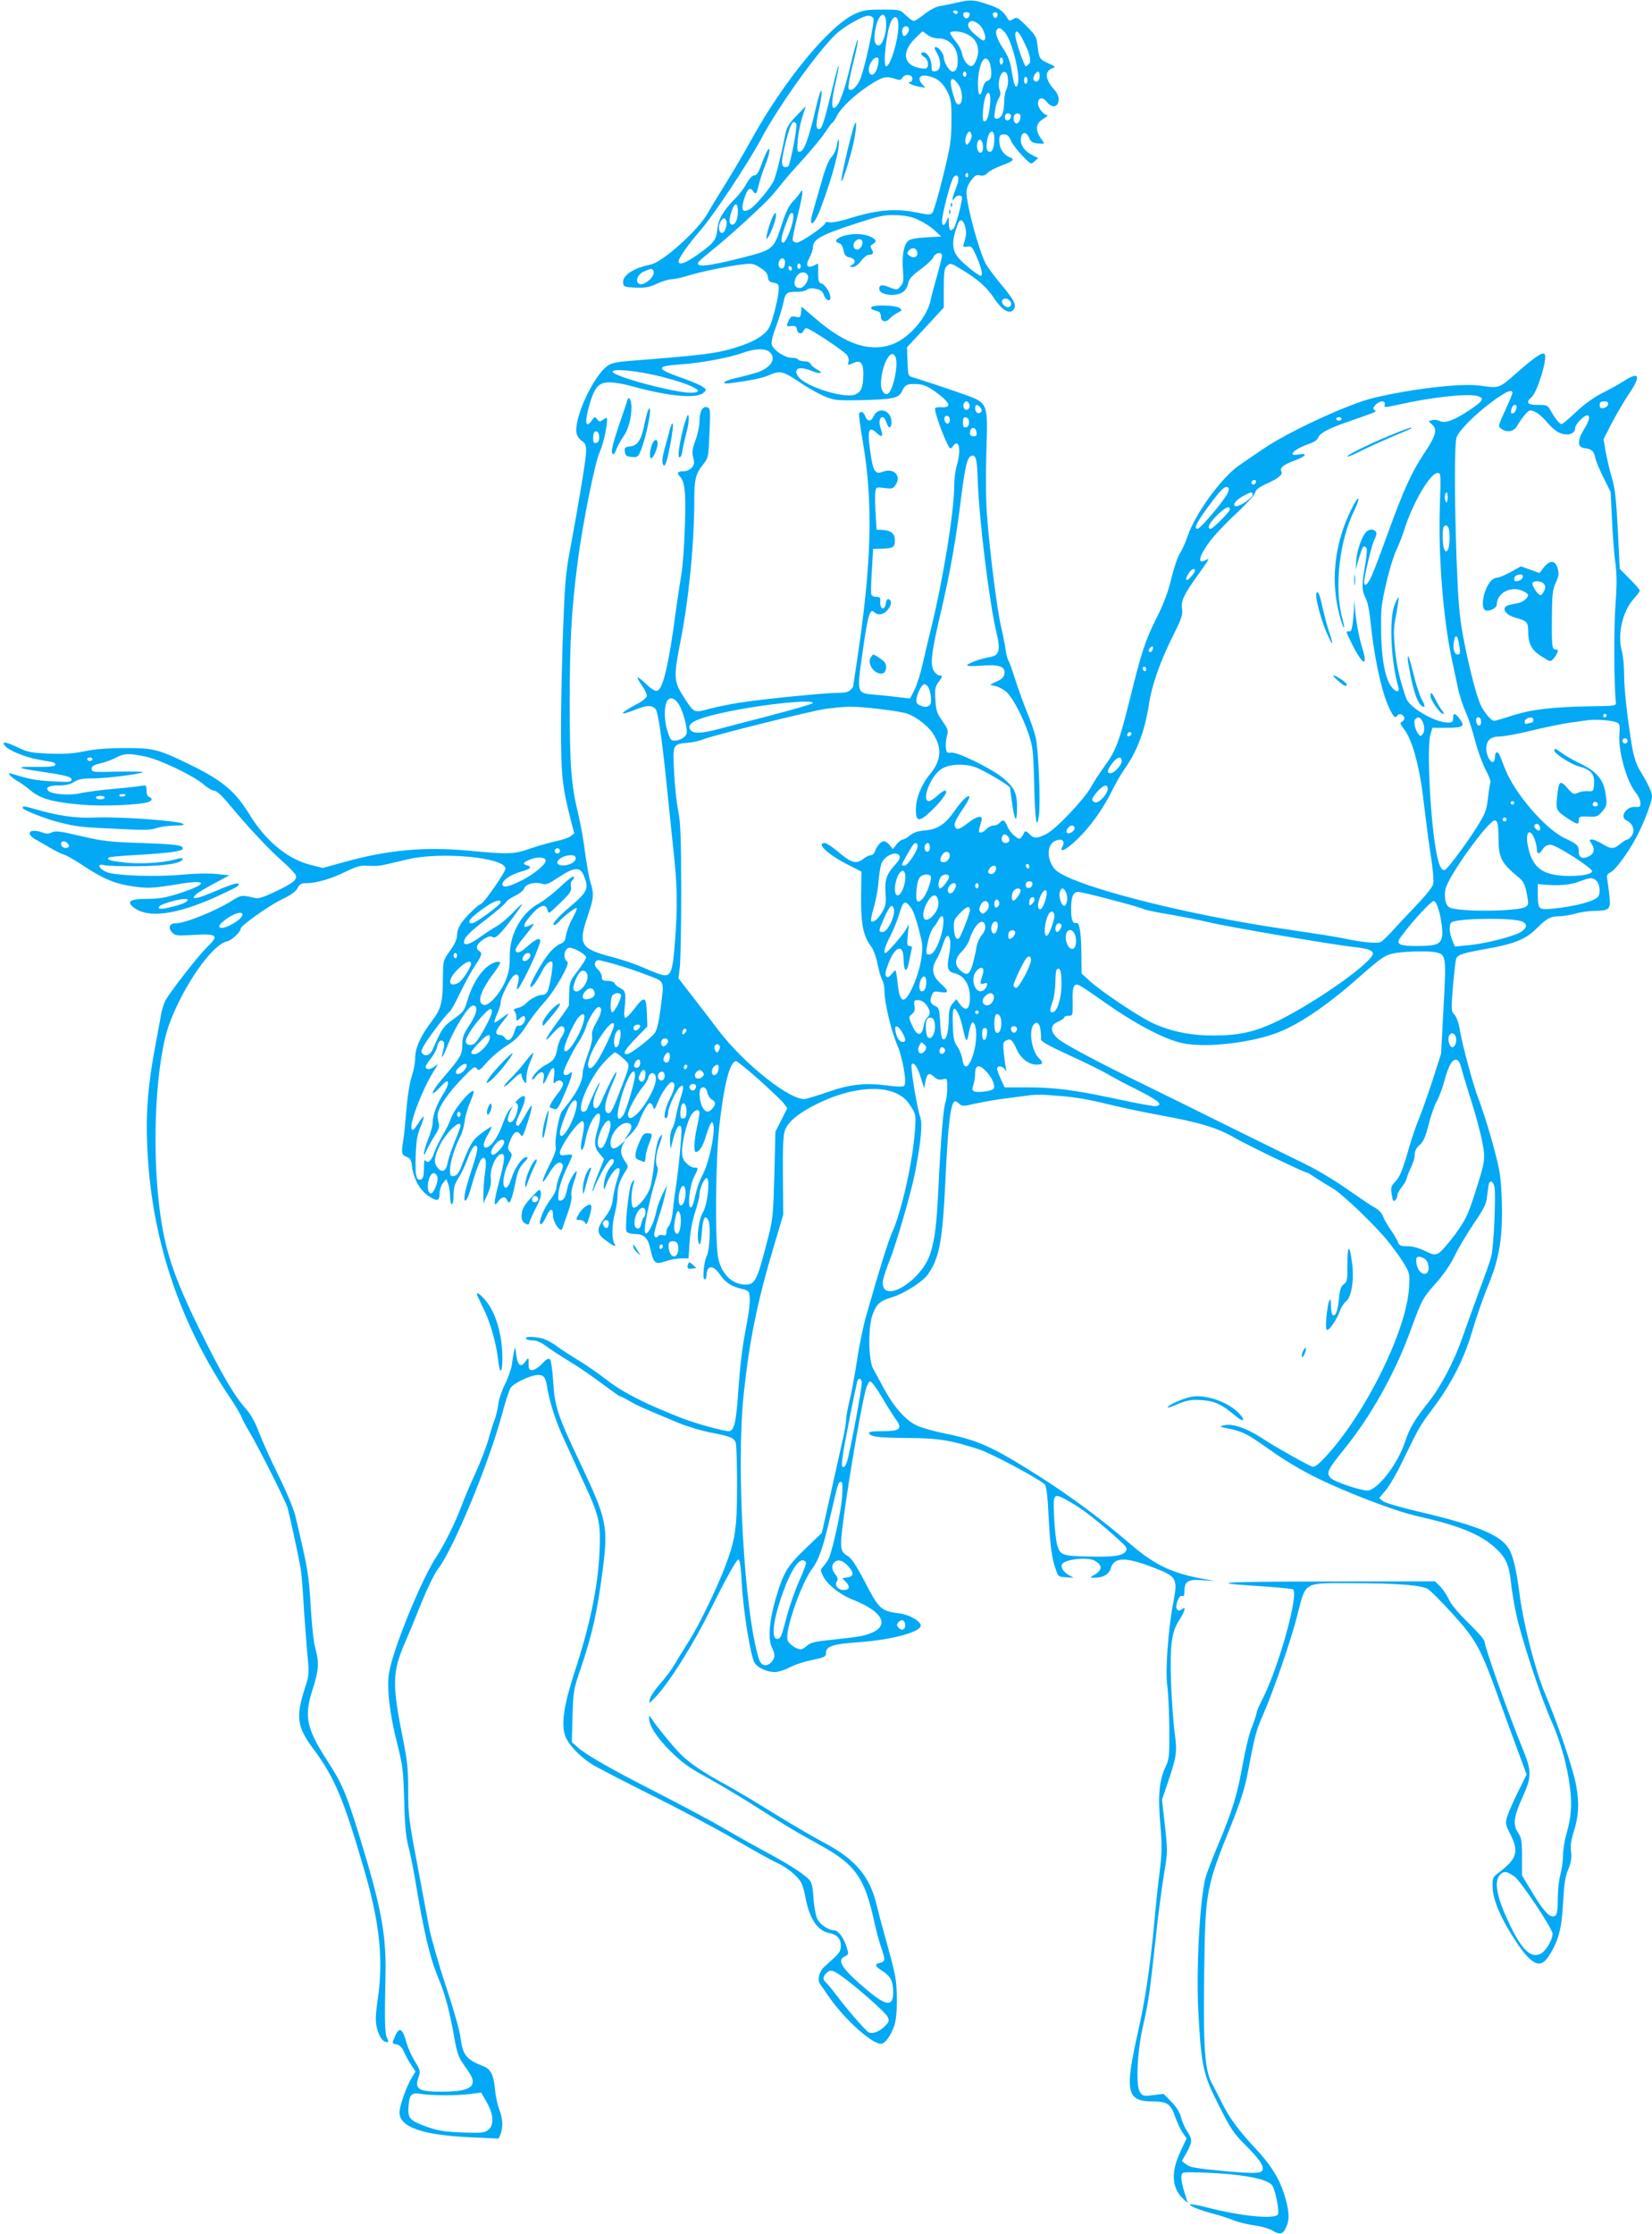 <?xml version="1.0" standalone="no"?>
<!DOCTYPE svg PUBLIC "-//W3C//DTD SVG 20010904//EN"
 "http://www.w3.org/TR/2001/REC-SVG-20010904/DTD/svg10.dtd">
<svg version="1.0" xmlns="http://www.w3.org/2000/svg"
 width="947pt" height="1280pt" viewBox="0 0 947 1280"
 preserveAspectRatio="xMidYMid meet">
<g transform="translate(0,1280) scale(0.1,-0.1)"
fill="#03a9f4" stroke="none">
<path d="M5480 12784 c-30 -7 -72 -16 -92 -19 -22 -3 -58 -22 -87 -45 -28 -22
-56 -40 -63 -40 -7 0 -27 15 -46 33 -33 32 -34 32 -135 32 -90 0 -109 -3 -161
-27 -145 -69 -403 -382 -587 -715 -39 -71 -105 -184 -148 -253 -43 -69 -91
-147 -106 -175 -55 -96 -257 -277 -325 -291 -101 -20 -164 -63 -158 -106 3
-21 9 -23 71 -26 56 -2 78 2 124 23 30 14 68 25 83 25 15 0 57 9 92 20 79 24
232 56 314 65 55 7 65 5 102 -19 29 -18 42 -33 44 -53 2 -22 9 -29 33 -33 27
-5 30 -9 29 -40 -1 -39 -30 -159 -50 -207 -20 -48 -85 -90 -193 -123 -114 -36
-182 -44 -626 -79 -52 -4 -91 -12 -108 -24 -84 -55 -202 -310 -181 -393 4 -14
17 -32 30 -41 19 -12 24 -24 24 -59 0 -41 -39 -277 -95 -580 -22 -115 -28
-192 -37 -439 -6 -165 -12 -417 -12 -560 0 -272 6 -337 55 -530 l21 -80 -21
-16 c-11 -9 -47 -21 -80 -28 -33 -7 -99 -25 -146 -41 -99 -35 -124 -36 -359
-14 -255 24 -467 4 -723 -68 l-112 -31 -68 17 c-133 32 -261 138 -355 293 -77
125 -150 188 -317 271 -197 98 -228 107 -396 106 -96 0 -168 -6 -228 -18 -68
-14 -116 -17 -205 -14 -106 5 -123 8 -185 38 -68 32 -91 34 -67 5 20 -24 111
-62 180 -75 36 -7 75 -14 88 -16 13 -3 22 -10 19 -17 -3 -8 -35 -12 -113 -11
-118 2 -110 -7 25 -26 143 -21 181 -30 181 -47 0 -14 -14 -15 -107 -10 -96 5
-133 12 -233 43 -23 7 -24 6 -11 -10 8 -9 26 -23 41 -31 14 -7 48 -31 74 -53
59 -49 126 -68 299 -83 118 -10 335 -1 381 17 20 8 20 20 1 28 -9 3 -15 18
-15 37 0 30 -2 31 -33 26 -17 -4 -88 -11 -157 -17 -69 -6 -154 -17 -190 -25
-66 -14 -163 -6 -183 14 -19 19 5 31 61 31 40 0 66 6 87 20 23 15 47 20 105
20 78 0 279 25 289 36 3 3 -61 4 -144 3 -144 -4 -150 -3 -150 16 0 15 11 22
50 31 28 7 68 21 90 33 46 25 76 26 170 6 84 -18 273 -109 332 -159 22 -20 50
-36 61 -36 13 0 44 -28 85 -78 110 -132 229 -259 302 -323 39 -34 74 -71 80
-82 12 -26 -15 -48 -124 -99 -61 -29 -90 -38 -110 -33 -74 18 -80 17 -129 -14
-92 -59 -270 -131 -324 -131 -36 0 -46 -24 -22 -52 18 -19 26 -20 117 -15 145
9 156 -1 81 -73 -50 -49 -212 -257 -237 -305 -8 -17 -18 -49 -22 -70 -4 -22
-20 -107 -35 -190 -41 -215 -54 -371 -46 -565 19 -517 177 -1001 466 -1435 37
-55 70 -110 74 -123 4 -12 24 -50 45 -85 50 -82 206 -392 220 -437 10 -36 65
-286 75 -351 4 -19 11 -105 16 -190 5 -85 15 -213 21 -284 12 -129 12 -131
-14 -210 -52 -163 -44 -220 49 -345 124 -166 176 -292 299 -718 82 -287 103
-494 71 -713 -13 -91 -15 -126 -6 -165 12 -51 34 -84 57 -84 11 0 11 4 2 23
-13 23 -15 95 -9 372 4 225 -26 384 -151 790 -77 247 -97 295 -186 432 -119
185 -131 252 -78 413 32 100 35 143 13 225 -10 34 -21 138 -27 244 -11 181
-15 208 -88 516 -10 41 -49 135 -96 230 -44 88 -94 200 -112 248 -23 60 -47
103 -75 135 -68 76 -136 193 -262 447 -152 308 -204 463 -234 705 -46 371 -19
853 59 1060 83 220 245 450 330 467 25 5 77 54 77 73 0 16 161 131 234 166 54
26 82 46 92 66 12 23 21 28 52 28 57 0 144 26 224 66 53 26 83 36 113 34 66
-3 78 -2 130 10 28 6 79 19 115 27 188 44 549 11 558 -52 2 -18 -120 -195
-141 -204 -20 -8 -82 -68 -109 -105 -18 -25 -28 -52 -28 -73 0 -24 -12 -51
-40 -90 -40 -56 -40 -57 -41 -152 -1 -147 -9 -180 -64 -252 -65 -86 -95 -153
-95 -211 0 -27 -9 -74 -20 -105 -11 -35 -24 -111 -30 -188 -6 -71 -14 -157
-20 -189 -10 -65 -8 -73 25 -86 17 -7 23 -18 27 -54 8 -69 46 -137 95 -169 50
-33 63 -29 63 17 0 19 9 44 19 57 l19 24 11 -28 c6 -16 11 -48 11 -73 0 -24 5
-44 10 -44 6 0 10 24 10 53 0 41 6 63 29 99 16 25 39 73 51 107 25 68 46 93
56 67 3 -9 -10 -62 -29 -118 -19 -57 -38 -122 -42 -145 -10 -64 11 -53 30 15
34 120 57 180 70 186 21 7 25 -16 15 -86 -5 -34 -9 -88 -9 -118 l0 -55 23 51
c17 38 23 63 19 95 -5 51 30 132 60 137 25 5 22 -33 -14 -167 -30 -113 -31
-146 -2 -103 18 25 41 29 49 7 15 -37 28 -5 54 125 8 39 20 64 42 87 24 25 28
33 15 33 -23 0 -65 -59 -85 -121 -11 -34 -23 -54 -32 -54 -24 0 -17 76 13 136
24 49 25 55 10 71 -14 16 -14 21 1 62 20 51 40 63 59 36 12 -18 16 -11 42 70
16 49 26 92 23 95 -3 3 -19 -22 -37 -55 -18 -33 -36 -60 -40 -60 -19 0 -17 16
10 73 29 63 36 97 20 97 -14 0 -57 -39 -43 -40 28 0 -4 -110 -32 -110 -20 0
-20 22 -1 63 l16 32 -20 -23 c-11 -12 -27 -46 -37 -75 -21 -64 -57 -123 -84
-137 -33 -18 -36 14 -5 66 15 25 25 47 23 49 -1 1 -27 -15 -57 -37 -54 -41
-65 -59 -117 -193 -14 -36 -26 -51 -42 -53 -19 -3 -22 1 -22 36 0 42 25 124
58 189 12 22 23 63 26 90 3 28 17 76 31 108 14 32 23 60 20 63 -13 14 -106
-95 -126 -147 -11 -30 -35 -80 -54 -110 -18 -31 -38 -73 -45 -93 -14 -46 -38
-68 -51 -47 -6 9 -9 -5 -9 -44 0 -44 -4 -59 -16 -64 -28 -11 -35 19 -31 132 3
89 8 122 29 172 28 69 21 73 -18 11 -19 -29 -28 -37 -34 -28 -16 25 57 219
120 322 l32 52 -26 -18 c-25 -16 -46 -15 -46 3 0 5 13 25 29 45 16 20 33 50
36 66 7 34 22 47 37 32 6 -6 6 -22 -1 -48 -17 -62 -5 -50 24 24 39 100 118
226 144 230 35 5 27 -45 -19 -113 -33 -50 -40 -68 -40 -111 0 -56 -10 -74
-114 -194 -65 -75 -77 -117 -14 -50 34 36 43 42 46 27 2 -10 -10 -39 -27 -65
-37 -57 -61 -123 -61 -166 0 -17 -12 -58 -25 -91 -27 -66 -35 -126 -9 -65 8
19 29 56 46 83 24 37 29 53 22 75 -4 15 -6 36 -5 47 5 41 57 119 133 198 70
74 79 80 91 65 12 -15 17 -12 57 34 24 28 74 71 112 95 56 36 78 59 115 116
25 40 71 99 102 133 59 63 150 222 134 233 -29 19 -19 81 13 81 26 0 94 -40
94 -55 0 -8 -21 -42 -47 -76 -45 -58 -48 -65 -50 -128 -1 -36 -2 -69 -2 -72
-1 -4 -30 -47 -66 -95 -71 -96 -87 -134 -27 -66 20 23 43 42 50 42 22 0 24
-28 4 -57 -11 -15 -23 -46 -27 -68 -10 -56 -20 -72 -64 -95 -39 -20 -81 -63
-81 -84 0 -6 11 2 23 18 29 36 52 27 43 -15 -8 -42 2 -35 24 16 26 61 45 60
36 -2 -5 -37 -4 -45 6 -35 17 17 37 15 45 -4 3 -9 -7 -30 -24 -52 -32 -39 -57
-82 -51 -87 2 -1 12 -5 24 -9 18 -5 25 4 56 77 43 98 58 149 37 130 -17 -17
-39 -17 -39 0 0 19 56 132 89 180 16 24 34 61 40 82 12 44 56 115 72 115 23 0
19 -33 -11 -85 -22 -39 -30 -63 -26 -80 4 -14 -5 -55 -24 -105 -16 -45 -30
-93 -30 -108 -1 -55 -37 -121 -118 -218 -19 -22 -45 -175 -36 -209 3 -12 -11
-52 -36 -99 -48 -95 -53 -132 -7 -56 37 62 61 80 78 63 9 -9 7 -24 -10 -62
-11 -27 -21 -60 -21 -73 0 -13 -12 -40 -26 -59 -32 -42 -54 -84 -65 -121 -13
-46 8 -42 30 7 24 54 41 58 41 11 0 -40 45 -103 53 -76 3 8 17 49 32 92 16 43
24 85 21 96 -4 11 2 46 13 78 12 32 19 60 16 62 -6 7 -45 -60 -51 -88 -11 -56
-20 -75 -38 -78 -17 -4 -18 1 -14 46 3 28 21 84 41 127 21 42 37 81 37 85 0 5
-16 6 -35 3 -30 -5 -35 -3 -35 15 0 23 66 126 104 161 22 21 26 22 32 8 3 -9
1 -39 -5 -67 -6 -28 -11 -60 -11 -71 0 -35 18 -11 25 34 13 77 52 157 77 157
12 0 10 -39 -7 -94 -21 -70 -19 -100 12 -136 l26 -31 -31 -77 c-17 -42 -33
-88 -36 -102 -3 -14 2 -7 11 15 35 83 81 160 97 163 21 5 20 -17 -3 -42 -22
-25 -41 -79 -40 -115 0 -22 3 -20 15 14 18 50 57 100 72 91 7 -4 5 -23 -9 -63
-11 -31 -22 -81 -26 -111 -4 -41 -15 -66 -44 -105 -52 -69 -51 -95 5 -135 51
-37 61 -40 46 -13 -14 28 -12 107 5 171 8 30 15 78 15 105 0 47 13 85 50 141
12 19 11 25 -8 52 -24 34 -28 63 -11 95 l12 22 -25 -22 c-36 -33 -58 -30 -58
8 0 60 64 128 105 113 21 -8 19 -30 -7 -67 l-21 -32 36 34 c19 18 41 48 47 65
22 61 53 116 65 116 7 0 16 -10 19 -22 6 -20 9 -17 26 25 20 52 65 117 81 117
23 0 19 -36 -10 -92 -30 -58 -42 -126 -21 -113 6 3 10 17 10 31 0 28 46 128
67 146 24 20 25 0 4 -64 -11 -35 -23 -83 -27 -108 -4 -25 -13 -54 -20 -65 -8
-11 -14 -43 -13 -75 1 -30 3 -46 6 -35 17 79 35 125 48 125 12 0 14 -14 9 -77
-8 -107 -20 -215 -33 -298 -6 -38 -13 -96 -16 -128 -4 -31 -13 -63 -21 -71 -8
-8 -14 -24 -14 -36 0 -17 -5 -21 -20 -17 -11 3 -23 1 -26 -4 -9 -15 -24 -10
-24 9 0 9 11 51 24 92 14 41 29 95 35 120 5 25 12 54 15 65 4 11 -7 -7 -23
-40 -16 -33 -32 -75 -36 -94 -19 -98 -73 -185 -69 -110 3 47 36 195 58 266 14
43 20 77 15 85 -14 22 -10 75 11 130 22 59 20 76 -5 29 -9 -18 -20 -77 -25
-134 -5 -56 -16 -122 -25 -147 -17 -47 -69 -110 -92 -110 -16 0 -18 78 -4 128
11 36 7 42 -9 12 -17 -32 -40 -262 -28 -277 6 -7 25 -13 42 -13 58 0 79 -20
94 -85 18 -84 28 -92 88 -71 26 9 66 16 89 16 l42 0 6 93 c4 58 15 120 31 170
14 43 26 89 26 103 0 34 26 94 41 94 21 0 5 -153 -21 -195 -25 -40 -39 -151
-23 -180 7 -13 11 3 16 60 6 86 18 110 37 74 15 -27 8 -175 -9 -206 -16 -32
-26 -133 -12 -133 6 0 11 9 11 19 0 62 36 67 75 11 33 -48 64 -69 124 -84 45
-11 46 -12 49 -54 2 -23 -6 -88 -17 -145 -26 -132 -38 -226 -51 -417 -11 -153
-23 -200 -53 -200 -30 0 -184 43 -259 71 -209 81 -343 148 -431 216 -48 37
-124 91 -170 118 -45 28 -98 62 -118 77 -19 15 -52 34 -72 43 -41 17 -122 21
-112 5 3 -6 21 -10 39 -10 22 0 48 -11 77 -33 24 -18 84 -57 133 -87 49 -29
133 -87 186 -127 54 -40 100 -73 104 -73 4 0 28 -12 54 -27 44 -26 74 -39 282
-126 47 -19 123 -42 170 -52 130 -25 149 -33 158 -63 4 -15 7 -126 7 -247 0
-243 -10 -308 -68 -460 -46 -123 -153 -342 -206 -425 -26 -41 -63 -100 -81
-132 -18 -31 -57 -83 -86 -116 -29 -32 -56 -72 -59 -88 -6 -28 -5 -27 36 16
81 88 216 303 313 500 85 171 148 285 159 285 8 0 14 -41 19 -135 8 -157 51
-423 74 -458 19 -29 71 -52 117 -52 18 0 56 12 83 26 27 15 85 34 129 43 73
15 80 19 80 41 0 38 41 51 190 61 191 14 360 60 353 98 -5 25 -66 59 -116 66
-114 15 -121 22 -206 185 -50 95 -77 135 -97 145 -36 19 -43 43 -34 124 18
184 102 685 137 826 8 29 19 50 27 50 7 0 36 -39 65 -88 28 -48 64 -105 80
-127 41 -57 27 -70 -76 -70 -59 0 -79 -3 -76 -12 7 -20 52 -26 225 -27 172 -1
246 -13 407 -66 71 -23 340 -167 375 -200 9 -9 16 -62 22 -182 9 -175 18 -241
42 -308 13 -38 16 -40 58 -42 l44 -3 -27 15 c-33 18 -50 46 -39 64 17 27 144
41 184 20 47 -25 48 -52 5 -79 -33 -20 -33 -20 -7 -20 51 0 86 19 96 53 18 66
84 68 241 7 139 -53 144 -62 118 -200 -29 -148 -47 -394 -35 -477 6 -42 11
-154 12 -247 1 -156 -1 -175 -20 -216 -38 -78 -46 -167 -32 -330 11 -126 10
-163 -4 -280 -10 -74 -24 -211 -32 -305 -22 -233 -50 -422 -90 -600 -79 -349
-68 -404 80 -405 86 0 106 -14 131 -87 12 -33 31 -75 44 -93 l22 -32 -36 -77
c-55 -118 -49 -207 17 -270 l26 -23 -20 63 c-11 35 -19 75 -17 89 3 25 3 25
98 23 240 -7 398 -35 424 -76 17 -26 40 -143 32 -163 -12 -32 -216 -12 -413
40 -95 24 -124 21 -54 -7 21 -9 66 -23 101 -32 34 -9 85 -25 113 -37 29 -11
83 -24 121 -29 38 -5 83 -18 102 -30 43 -26 61 -20 80 28 18 42 13 96 -17 189
-28 86 -77 163 -160 252 -99 106 -150 175 -191 257 -20 39 -47 93 -62 121 -40
76 -49 201 -43 639 6 459 10 483 158 847 49 123 75 204 89 278 42 222 50 252
84 330 65 147 167 443 204 590 48 189 33 180 307 179 263 0 404 -11 441 -34
16 -10 80 -75 143 -144 134 -148 159 -194 269 -501 39 -107 89 -245 112 -306
l41 -111 -49 -99 c-27 -55 -55 -118 -62 -141 -12 -41 -11 -46 20 -107 48 -96
35 -137 -71 -217 -32 -25 -34 -30 -33 -80 2 -69 40 -164 111 -277 104 -166
158 -199 208 -124 58 88 77 158 85 307 6 110 12 152 30 195 17 42 20 66 16
101 -5 33 0 65 14 110 30 95 34 162 16 265 -16 93 -101 345 -181 535 -53 125
-120 387 -142 549 -20 156 -39 236 -64 277 -50 80 -180 133 -521 213 -101 24
-187 49 -200 59 l-22 18 37 44 c21 24 65 100 98 169 93 192 97 199 169 295
109 144 184 291 230 450 22 75 61 187 86 248 64 154 84 258 84 437 0 83 -6
181 -15 230 -15 86 -78 306 -120 415 -31 80 -91 303 -106 390 -7 43 -19 78
-32 92 -19 21 -19 27 -8 164 7 77 15 147 18 155 9 24 38 34 177 58 157 28 224
55 286 118 56 56 78 68 127 68 21 0 63 7 93 15 30 9 80 16 109 16 86 1 95 9
87 83 -3 33 -9 75 -12 93 -5 27 -2 34 17 44 28 13 96 104 146 196 41 74 93
208 93 239 0 24 -19 67 -66 144 -25 40 -37 79 -49 145 -27 166 -45 325 -45
413 0 48 -6 105 -12 127 -28 97 2 232 68 305 19 21 34 41 34 46 0 5 -26 35
-57 66 l-58 59 -11 222 c-9 174 -16 237 -32 292 -12 39 -28 106 -36 149 l-14
79 49 96 c28 52 68 121 90 154 78 113 70 143 -22 84 -30 -19 -87 -51 -128 -71
-46 -24 -101 -63 -147 -107 -40 -38 -77 -69 -83 -69 -11 0 -38 34 -63 79 -16
29 -21 31 -73 31 -60 0 -71 13 -35 45 33 30 91 219 75 245 -10 16 -53 -12
-158 -104 -105 -93 -102 -91 -210 -76 -106 16 -385 -16 -614 -70 -139 -33
-480 -190 -624 -287 -46 -31 -110 -74 -141 -96 -106 -71 -260 -284 -303 -417
-10 -30 -29 -71 -41 -90 -13 -19 -35 -84 -49 -143 -18 -75 -42 -141 -80 -217
-70 -139 -91 -202 -159 -479 -61 -244 -80 -295 -148 -386 -24 -33 -57 -84 -73
-113 -39 -71 -204 -245 -258 -271 -55 -27 -71 -26 -98 2 -13 13 -23 17 -26 11
-2 -6 -9 -19 -16 -28 -12 -16 -15 -16 -41 5 -16 12 -35 37 -42 56 -16 36 -25
40 -44 18 -7 -8 -22 -15 -35 -15 -12 0 -30 -9 -40 -20 -10 -11 -25 -20 -33
-20 -14 0 -14 2 4 68 10 34 -25 28 -77 -13 -48 -38 -67 -43 -75 -21 -7 17 5
42 54 114 19 28 32 55 29 59 -10 9 -44 -24 -88 -87 -52 -74 -96 -102 -167
-108 -41 -3 -65 -12 -85 -28 -16 -13 -35 -24 -42 -24 -7 0 -23 -12 -35 -27
l-22 -28 -18 23 c-10 12 -25 22 -33 22 -17 0 -42 -28 -51 -57 -4 -13 -15 -23
-24 -23 -9 0 -28 -9 -42 -20 -41 -32 -69 -25 -140 35 -35 30 -72 55 -82 55
-52 0 16 -65 128 -122 l82 -42 -2 -146 c-1 -154 12 -221 56 -281 18 -24 29
-56 47 -139 4 -19 13 -45 19 -57 7 -12 12 -40 12 -63 0 -63 39 -228 71 -302
33 -75 59 -222 42 -239 -7 -7 -39 -6 -99 2 -124 16 -210 7 -334 -36 -58 -20
-117 -38 -131 -41 -80 -17 -351 196 -503 396 -31 41 -95 125 -142 185 l-85
110 8 65 c4 36 8 234 8 440 -1 312 -4 389 -18 458 -9 46 -20 145 -23 221 -8
159 -9 157 84 166 26 2 64 11 83 19 53 22 623 164 704 175 39 5 97 11 130 12
71 2 299 -25 339 -41 49 -18 116 -70 142 -110 56 -84 51 -156 -16 -237 -49
-59 -80 -137 -80 -202 0 -71 19 -73 88 -7 65 62 102 116 79 116 -8 0 -28 -13
-45 -30 -18 -16 -39 -30 -47 -30 -44 0 6 138 67 181 43 31 129 37 197 14 45
-15 201 -107 201 -119 0 -3 5 -40 11 -83 15 -109 28 -125 29 -35 0 87 -12 115
-75 170 -60 53 -264 154 -302 150 -25 -3 -28 0 -31 29 -2 18 1 47 6 66 9 31 6
40 -26 86 -32 45 -37 61 -40 123 -4 59 -1 74 17 99 25 34 26 39 6 39 -8 0 -22
11 -31 25 -24 36 -15 108 41 345 51 218 85 408 114 645 23 180 35 233 57 242
28 11 35 -13 39 -148 8 -219 66 -691 106 -859 26 -107 18 -136 -38 -145 -49
-8 -121 -34 -129 -46 -3 -6 28 -7 81 -3 102 8 138 -4 133 -45 -2 -19 -14 -31
-43 -45 l-40 -19 35 -9 c19 -5 47 -21 62 -35 35 -34 90 -138 124 -238 25 -74
27 -96 32 -280 5 -214 14 -276 27 -190 11 69 -2 378 -18 450 -8 33 -30 98 -50
145 -19 47 -49 130 -67 185 -17 55 -35 104 -39 110 -5 5 -12 33 -16 60 -4 28
-15 86 -26 131 -23 97 -63 413 -80 624 -8 101 -9 232 -5 377 9 293 14 283
-144 339 -91 32 -246 83 -280 93 -24 6 -25 11 -28 89 l-3 82 106 114 105 114
0 110 c0 87 3 114 16 126 21 21 22 21 89 -20 89 -53 142 -100 183 -162 44 -67
86 -93 109 -69 24 24 10 54 -68 147 -39 47 -79 101 -89 120 -41 81 -110 337
-110 410 0 19 11 46 27 66 21 29 31 34 51 29 17 -4 30 0 43 14 10 11 46 30 79
42 71 26 80 36 46 49 -28 10 -53 44 -56 75 -5 45 0 55 25 55 19 0 28 -8 39
-34 8 -19 37 -58 65 -87 50 -52 51 -52 71 -34 l21 19 -35 18 c-45 23 -68 58
-64 95 4 39 32 41 47 4 10 -24 19 -30 52 -33 37 -3 38 -3 24 17 -44 59 -41 96
8 126 18 10 27 19 21 19 -20 0 -54 41 -54 66 0 36 26 41 51 10 29 -37 63 -32
67 9 2 22 -5 39 -28 65 -49 55 -53 102 -8 119 21 7 19 10 -24 29 -50 22 -52
26 -62 111 -4 37 -13 53 -60 100 -52 52 -57 55 -78 42 -20 -12 -23 -12 -33 4
-25 43 -45 57 -113 80 -81 28 -101 28 -182 9z m10 -54 c0 -5 -4 -10 -9 -10 -6
0 -13 5 -16 10 -3 6 1 10 9 10 9 0 16 -4 16 -10z m68 -17 c-2 -10 -10 -18 -18
-18 -8 0 -16 8 -18 18 -2 12 3 17 18 17 15 0 20 -5 18 -17z m160 0 c-4 -22
-22 -20 -26 1 -2 10 3 16 13 16 10 0 15 -7 13 -17z m-638 -54 c0 -57 -23 -119
-43 -119 -22 0 -29 27 -21 79 15 104 64 134 64 40z m-73 35 c8 -20 -52 -295
-77 -351 -21 -47 -57 -74 -66 -49 -3 9 8 72 26 141 17 68 30 130 28 137 -3 7
-22 -59 -43 -147 -36 -155 -67 -234 -92 -243 -19 -6 -16 47 8 150 12 49 19 91
17 93 -2 2 -19 -57 -37 -133 -49 -200 -60 -232 -76 -232 -19 0 -19 26 0 115
28 131 14 144 -16 15 -45 -193 -70 -260 -97 -260 -12 0 -14 11 -9 68 3 37 15
96 26 131 l20 63 -54 -56 c-45 -47 -55 -64 -65 -113 -22 -113 -50 -223 -63
-255 -18 -43 -108 -150 -141 -168 -40 -21 -49 -4 -31 58 18 58 33 73 50 49 18
-25 22 -22 35 36 7 28 23 78 36 109 26 62 34 121 12 83 -7 -11 -22 -47 -34
-80 -16 -44 -27 -60 -40 -60 -12 0 -28 -17 -44 -46 -14 -26 -43 -65 -66 -87
-68 -69 -96 -117 -102 -175 -5 -62 -20 -80 -116 -148 -68 -48 -106 -61 -106
-36 0 18 60 103 125 177 73 83 273 384 345 519 109 205 357 547 450 621 56 44
141 90 168 90 12 0 25 -7 29 -16z m143 -41 c0 -82 -46 -233 -70 -233 -21 0 3
209 29 259 21 39 41 26 41 -26z m456 12 c26 -17 48 -69 40 -90 -5 -13 -14 -9
-51 22 -42 35 -55 60 -38 76 10 11 27 8 49 -8z m-396 -34 c0 -10 -7 -24 -15
-31 -12 -10 -16 -9 -21 4 -3 9 -4 23 0 31 8 21 36 19 36 -4z m548 -14 c42 -44
93 -247 76 -300 -10 -32 -22 -6 -34 73 -9 59 -20 87 -51 134 -36 55 -48 94
-32 109 11 11 18 8 41 -16z m-441 -17 c15 -12 41 -20 62 -20 64 0 111 -53 111
-124 0 -47 -9 -66 -30 -66 -17 0 -50 53 -50 82 0 20 -29 58 -45 58 -11 0 -10
-8 6 -34 27 -47 23 -100 -8 -104 -20 -3 -23 1 -23 30 0 38 -24 78 -46 78 -20
0 -17 -13 6 -28 22 -13 27 -57 8 -64 -7 -3 -31 0 -53 6 -77 22 -83 92 -12 163
23 23 44 43 45 43 2 0 15 -9 29 -20z m233 1 c48 -25 68 -76 51 -132 -7 -22
-19 -43 -28 -46 -21 -8 -50 28 -59 72 -3 19 -21 51 -40 73 -18 22 -30 42 -27
46 13 12 69 6 103 -13z m313 -28 c40 -78 51 -121 37 -138 -7 -8 -16 -15 -20
-15 -9 0 -60 151 -60 179 0 35 18 24 43 -26z m-829 -140 c-7 -43 -27 -69 -43
-59 -27 17 2 96 35 96 12 0 13 -8 8 -37z m641 3 c14 -59 9 -93 -14 -99 -12 -3
-22 -19 -28 -43 -14 -60 -28 -41 -27 34 2 79 25 145 49 136 8 -4 17 -16 20
-28z m75 14 c0 -11 -4 -20 -10 -20 -5 0 -10 9 -10 20 0 11 5 20 10 20 6 0 10
-9 10 -20z m-210 -75 c0 -8 -4 -15 -10 -15 -5 0 -10 7 -10 15 0 8 5 15 10 15
6 0 10 -7 10 -15z m238 -27 c2 -21 -2 -47 -9 -60 -7 -13 -13 -48 -13 -79 -1
-57 -16 -89 -44 -89 -12 0 -14 9 -8 47 3 26 13 57 21 69 11 18 12 30 5 50 -14
37 5 106 28 102 12 -2 18 -15 20 -40z m182 18 c0 -28 -17 -43 -32 -28 -7 7 -6
17 1 31 16 28 31 27 31 -3z m-730 -16 c0 -11 -5 -20 -12 -20 -26 0 9 -19 47
-26 l40 -7 -19 21 c-29 33 -14 56 31 47 53 -10 88 -38 115 -93 20 -42 23 -61
22 -167 0 -108 -5 -139 -48 -315 -26 -107 -54 -201 -61 -209 -12 -12 -24 -12
-67 -3 -140 30 -238 23 -405 -28 -56 -18 -105 -27 -119 -24 -14 4 -24 2 -24
-5 0 -15 -139 -111 -162 -111 -10 0 -21 6 -24 13 -2 7 9 66 26 131 16 64 30
127 29 139 0 21 -1 21 -12 3 -7 -11 -26 -34 -43 -52 -22 -22 -40 -61 -63 -131
-45 -141 -48 -144 -224 -189 -202 -51 -273 -58 -253 -25 4 6 40 37 79 68 94
75 293 257 338 308 19 22 51 60 70 85 20 25 74 86 119 135 45 50 99 115 119
145 20 30 39 57 44 58 4 2 16 20 26 41 24 46 101 118 182 171 77 50 98 55 145
40 32 -11 38 -10 46 4 13 24 58 21 58 -4z m660 -10 c0 -11 -4 -20 -10 -20 -5
0 -10 9 -10 20 0 11 5 20 10 20 6 0 10 -9 10 -20z m-397 -23 c26 -34 29 -110
5 -115 -13 -2 -21 10 -32 49 -29 95 -16 125 27 66z m182 -120 c-7 -68 -21
-101 -36 -91 -12 7 -2 118 13 147 18 35 30 6 23 -56z m118 -53 c9 -10 -4 -34
-19 -34 -8 0 -14 9 -14 20 0 19 19 27 33 14z m57 -11 c0 -26 -16 -47 -29 -39
-12 8 -15 39 -4 49 13 13 33 7 33 -10z m-1285 -44 c7 -11 -32 -219 -45 -240
-5 -6 -16 -9 -25 -5 -19 7 -16 40 11 149 26 102 41 126 59 96z m1005 -68 c0
-9 -6 -26 -14 -37 -13 -16 -15 -17 -21 -3 -8 20 12 72 25 64 5 -3 10 -14 10
-24z m130 -14 c0 -46 -10 -77 -25 -77 -18 0 -23 18 -17 60 9 65 42 78 42 17z
m-65 -48 c0 -24 -5 -34 -15 -34 -16 0 -25 37 -16 62 10 26 31 8 31 -28z m-85
-165 c0 -8 -5 -12 -10 -9 -6 4 -8 11 -5 16 9 14 15 11 15 -7z m-60 -43 c-4
-14 -13 -39 -19 -54 -14 -35 -14 -58 0 -34 10 18 34 23 43 9 6 -11 -33 -163
-46 -179 -19 -23 -28 -14 -29 30 -1 40 -1 41 -11 15 -12 -33 -28 -37 -28 -6 0
42 52 239 67 254 21 21 34 1 23 -35z m-1260 -164 c0 -48 -20 -84 -39 -72 -14
8 -11 39 8 88 16 40 31 33 31 -16z m316 -46 c-8 -50 -42 -131 -56 -131 -20 0
-12 39 29 143 16 42 35 34 27 -12z m725 -4 c30 -14 70 -41 89 -59 l35 -33 -87
-5 c-62 -4 -92 -10 -103 -21 -25 -24 -35 -86 -29 -164 5 -60 4 -73 -13 -94
-20 -24 -20 -24 -62 -8 -44 18 -61 16 -61 -8 0 -35 92 -47 135 -19 14 9 27 30
31 50 5 26 20 43 71 81 36 26 69 58 74 70 10 26 49 32 49 8 0 -8 -13 -61 -29
-117 -16 -57 -33 -119 -36 -138 -21 -100 -129 -223 -226 -255 -126 -42 -260 2
-424 141 l-90 77 -3 -32 c-3 -30 -6 -32 -31 -26 -23 5 -29 1 -39 -20 -16 -35
-16 -36 16 -33 21 2 28 -2 30 -19 4 -26 30 -31 38 -8 4 8 11 15 16 15 19 0
219 -133 234 -155 8 -12 12 -30 8 -39 -7 -19 -3 -20 30 -5 39 18 56 -2 55 -65
-1 -74 -11 -99 -43 -115 -60 -29 -293 44 -332 104 -29 45 10 59 81 29 47 -19
70 -13 29 9 -17 9 -34 23 -37 32 -4 9 -19 15 -36 15 -16 0 -33 5 -36 10 -3 6
-20 10 -38 10 -38 0 -105 45 -113 76 -4 14 6 54 24 101 16 43 35 104 42 135
12 62 19 67 83 66 21 0 44 5 52 12 9 8 28 10 51 5 28 -5 39 -13 47 -36 12 -31
37 -40 37 -14 0 27 -29 73 -50 80 -17 5 -20 15 -20 60 l0 55 -25 -12 c-39 -17
-49 1 -25 45 11 20 20 47 20 60 0 46 48 72 255 139 136 44 157 48 226 45 58
-3 90 -10 130 -30z m-1108 -1 c9 -22 -8 -71 -24 -71 -18 0 -24 38 -9 64 13 24
26 27 33 7z m1370 -36 c8 -32 7 -49 -8 -96 -6 -19 -3 -21 19 -17 24 5 28 0 52
-52 30 -69 41 -115 26 -115 -14 0 -105 73 -130 105 -37 47 -37 97 -1 192 12
33 31 25 42 -17z m-275 -146 c4 -27 -20 -37 -44 -19 -16 11 -16 15 -5 29 19
22 45 16 49 -10z m-758 -58 c0 -14 -5 -28 -11 -32 -17 -10 -32 12 -24 35 9 29
35 27 35 -3z m90 -21 c0 -8 -4 -15 -10 -15 -5 0 -10 7 -10 15 0 8 5 15 10 15
6 0 10 -7 10 -15z m-50 -16 c0 -5 -4 -9 -10 -9 -5 0 -10 7 -10 16 0 8 5 12 10
9 6 -3 10 -10 10 -16z m-795 -9 c19 -31 -61 -98 -86 -73 -18 18 0 54 34 68 39
17 44 18 52 5z m883 -23 c17 -20 -15 -77 -43 -77 -28 0 -38 22 -25 54 13 34
49 47 68 23z m1162 -152 c13 -16 6 -35 -14 -35 -18 0 -39 27 -31 40 9 14 31
12 45 -5z m-1378 -292 c42 -38 6 -93 -78 -119 -27 -8 -79 -22 -116 -30 -75
-17 -93 -38 -25 -29 120 17 176 28 219 47 60 26 78 21 172 -42 40 -28 102 -63
137 -78 61 -26 71 -27 199 -25 194 4 231 11 249 48 18 39 28 45 73 45 50 0 81
-13 144 -63 63 -49 67 -73 11 -70 -21 1 -37 -2 -37 -8 0 -36 64 -203 86 -228
2 -3 10 4 18 14 34 46 47 -24 21 -111 -8 -27 -15 -79 -15 -116 0 -150 -66
-552 -135 -828 -13 -52 -33 -138 -45 -190 -11 -52 -32 -119 -46 -149 l-27 -53
-61 7 c-33 4 -94 11 -133 14 -115 10 -112 2 -78 246 29 208 42 252 66 228 21
-21 56 -15 79 14 22 28 23 54 3 60 -7 3 -13 -8 -15 -24 -5 -41 -33 -37 -32 5
2 28 -1 32 -22 32 -14 0 -27 6 -29 13 -3 6 -2 68 3 137 l7 125 47 1 c68 2 78
8 78 48 0 40 -23 58 -75 60 l-30 1 -6 95 c-3 52 -4 107 -1 123 4 26 6 27 52
21 44 -6 49 -4 65 19 34 52 -12 98 -75 74 -42 -16 -54 1 -69 99 -21 141 -13
168 36 122 30 -28 38 -18 22 25 -13 36 -8 67 11 67 6 0 16 -13 21 -30 14 -40
29 -38 29 3 0 67 -76 90 -102 32 -14 -32 -36 -32 -48 0 -10 26 -24 32 -35 16
-3 -5 6 -75 20 -155 62 -359 52 -708 -35 -1280 -11 -71 -20 -130 -20 -132 0
-1 -7 -10 -16 -18 -10 -11 -34 -16 -73 -16 -75 0 -437 -36 -561 -56 -52 -8
-130 -24 -173 -35 -90 -25 -87 -26 -147 67 -57 86 -59 116 -22 305 50 246 82
575 82 824 0 119 8 151 50 203 31 39 31 41 37 180 6 130 5 142 -12 148 -26 11
-45 -22 -45 -78 0 -26 -10 -76 -23 -110 -19 -52 -21 -70 -13 -100 8 -31 6 -41
-9 -58 -10 -11 -30 -20 -45 -20 -34 0 -43 -9 -25 -27 31 -30 38 -94 31 -288
-3 -104 -12 -228 -20 -275 -8 -47 -22 -139 -31 -205 -41 -313 -75 -457 -109
-463 -11 -3 -35 12 -62 39 -24 23 -46 40 -49 37 -3 -2 9 -24 26 -47 16 -23 29
-50 27 -59 -2 -9 -23 -28 -48 -41 -112 -59 -120 -78 -15 -36 65 26 93 26 114
1 13 -16 34 -156 61 -416 11 -113 30 -287 40 -387 23 -207 25 -323 9 -532 -13
-169 -23 -197 -71 -187 -17 3 -65 22 -108 41 -42 19 -121 46 -175 60 -190 50
-202 70 -145 240 34 101 36 121 15 190 -9 27 -22 104 -31 170 -8 66 -26 165
-39 220 -41 169 -49 276 -49 640 0 349 9 520 45 801 25 203 99 575 127 634 19
42 42 141 42 182 0 18 -2 18 -22 4 -19 -14 -23 -14 -35 2 -13 16 -15 15 -29
-5 -39 -55 -44 -12 -13 95 29 97 53 122 116 121 26 0 80 -9 118 -20 220 -61
383 -76 421 -37 15 15 14 17 -11 34 -15 10 -73 34 -128 53 -138 49 -137 64 3
73 119 8 279 38 360 67 69 25 128 26 152 4z m723 -34 c15 -46 -16 -186 -44
-204 -20 -12 -41 16 -41 54 1 112 63 221 85 150z m-1344 -107 c183 -47 265
-92 168 -92 -95 0 -438 92 -447 119 -7 22 145 7 279 -27z m4879 -93 c0 -6 -19
-51 -42 -101 -40 -87 -41 -91 -23 -104 34 -25 74 -18 93 18 9 17 29 45 43 61
25 29 28 30 57 18 17 -7 48 -33 67 -57 20 -24 50 -51 65 -59 52 -27 100 -14
100 25 0 19 50 70 68 70 20 0 13 -31 -19 -82 -39 -64 -37 -102 6 -106 39 -5
51 -16 59 -52 3 -17 24 -68 47 -115 l42 -84 8 -165 c4 -91 13 -204 20 -251 8
-65 8 -123 -1 -238 -9 -126 -8 -465 3 -552 2 -19 -4 -20 -153 -22 -206 -3
-336 -18 -444 -54 -49 -16 -94 -29 -101 -29 -18 0 -62 54 -81 99 -24 56 -71
243 -98 392 -20 109 -27 192 -36 425 -13 366 -13 675 0 709 15 40 106 131 200
201 80 60 120 77 120 53z m-201 -18 c43 -12 34 -28 -44 -80 -88 -59 -142 -79
-172 -63 -11 6 -30 8 -42 5 l-22 -6 21 -20 c31 -28 21 -64 -45 -163 -71 -105
-117 -206 -206 -450 -39 -109 -82 -223 -95 -251 -22 -51 -44 -70 -44 -38 0 31
43 211 56 237 8 15 14 33 14 41 0 20 -27 29 -49 17 -26 -14 -60 -99 -66 -166
l-5 -59 19 63 c21 71 27 80 42 65 7 -7 5 -37 -5 -99 -21 -115 -20 -147 3 -192
12 -24 23 -80 30 -157 17 -166 56 -354 92 -442 32 -77 46 -94 59 -73 10 17 40
5 40 -15 0 -9 -7 -18 -15 -21 -11 -5 -9 -13 14 -42 47 -61 89 -214 111 -407
11 -93 29 -233 41 -311 13 -82 19 -152 15 -169 -4 -17 -45 -68 -95 -120 -47
-49 -109 -115 -136 -145 -27 -30 -58 -60 -68 -66 -20 -12 -109 -4 -222 21 -38
8 -169 28 -290 46 -610 86 -1283 260 -1359 350 -49 58 -45 145 7 163 36 13 54
-3 38 -33 -23 -42 20 -22 84 40 74 71 147 172 200 279 20 41 52 96 70 122 73
101 118 222 141 371 17 113 66 252 144 406 45 91 51 110 46 144 -7 44 10 80
94 197 66 93 67 94 40 80 -49 -26 -37 25 26 109 25 34 92 105 149 157 57 53
106 107 110 121 4 18 22 32 69 53 66 30 92 52 81 70 -11 18 14 39 76 61 65 24
80 45 24 35 -71 -14 -28 31 57 60 28 9 49 23 53 34 9 28 57 54 185 98 158 55
154 53 139 63 -10 6 -9 12 5 28 24 27 60 28 54 3 -5 -18 -3 -18 76 -1 191 43
399 66 455 50z m-2912 -47 c8 -21 -13 -42 -28 -27 -13 13 -5 43 11 43 6 0 13
-7 17 -16z m3661 -1 c-2 -10 -13 -19 -26 -21 -17 -3 -22 2 -22 17 0 16 6 21
26 21 19 0 25 -5 22 -17z m-3598 -18 c9 -11 10 -19 2 -27 -14 -14 -32 -1 -32
23 0 23 13 25 30 4z m3073 -5 c-6 -22 -21 -35 -30 -27 -2 3 -2 15 2 26 8 28
35 28 28 1z m-3248 -65 c0 -10 -5 -20 -11 -22 -13 -4 -27 24 -18 38 9 15 29 4
29 -16z m110 -15 c0 -16 -6 -26 -17 -28 -14 -3 -18 3 -18 28 0 25 4 31 18 28
11 -2 17 -12 17 -28z m2135 20 c0 -5 -7 -10 -15 -10 -8 0 -15 5 -15 10 0 6 7
10 15 10 8 0 15 -4 15 -10z m-2092 -78 c3 -17 -2 -22 -17 -22 -14 0 -21 6 -21
18 0 38 33 41 38 4z m-2163 -28 c0 -19 -6 -30 -17 -32 -14 -3 -18 3 -18 26 0
16 3 32 7 36 14 13 28 -1 28 -30z m4819 -391 c-10 -278 18 -640 67 -873 11
-52 27 -129 36 -170 8 -41 29 -104 45 -140 16 -35 40 -109 54 -164 14 -55 41
-128 59 -164 19 -35 32 -68 29 -73 -2 -5 -9 -45 -14 -90 -9 -74 -14 -88 -66
-171 -58 -92 -159 -227 -178 -240 -19 -13 -36 16 -50 87 -35 168 -58 606 -37
683 l12 42 77 0 c99 0 112 8 81 49 -28 38 -39 39 -39 6 0 -21 -5 -25 -30 -25
-73 0 -218 84 -238 137 -35 96 -55 182 -65 280 -9 97 -9 125 7 204 9 50 15 93
13 96 -3 2 -13 -17 -23 -44 -32 -81 -20 -329 22 -470 10 -37 -21 -28 -46 11
-33 54 -52 166 -53 316 -2 120 2 150 30 270 17 75 43 158 56 185 14 28 35 82
47 120 49 155 149 325 191 325 19 0 19 -6 13 -187z m-1054 139 c0 -13 -12 -22
-22 -16 -10 6 -1 24 13 24 5 0 9 -4 9 -8z m-157 -38 c3 -4 0 -19 -8 -34 -24
-46 -155 -200 -170 -200 -26 0 -2 44 88 163 55 72 74 87 90 71z m137 -39 c0
-17 -68 -65 -93 -65 -28 0 -4 36 41 59 45 24 52 25 52 6z m1117 -32 c-4 -17
-4 -17 -12 0 -4 9 -4 25 0 35 8 16 8 16 12 0 3 -10 3 -26 0 -35z m-1247 -53
c0 -12 -98 -110 -110 -110 -25 0 -5 38 41 82 46 43 69 53 69 28z m1254 -106
c9 -25 7 -107 -4 -124 -9 -13 -11 -13 -20 0 -11 17 -14 123 -3 133 11 11 20 8
27 -9z m-1454 -243 c0 -6 -11 -23 -25 -38 -28 -32 -35 -12 -9 25 16 23 34 29
34 13z m1516 -434 c6 -39 4 -47 -9 -47 -21 0 -30 33 -22 77 8 46 23 32 31 -30z
m-1760 -22 c-3 -9 -11 -13 -16 -10 -8 5 -7 11 1 21 14 18 24 11 15 -11z m-36
-111 c0 -8 -4 -12 -10 -9 -5 3 -10 10 -10 16 0 5 5 9 10 9 6 0 10 -7 10 -16z
m-1252 -96 c14 -19 24 -75 17 -98 -7 -22 -35 -26 -66 -9 -16 8 -19 17 -14 42
8 36 31 77 44 77 5 0 13 -6 19 -12z m-1422 -112 c12 -21 27 -66 34 -99 11 -55
10 -62 -7 -79 -11 -10 -32 -20 -49 -21 -27 -2 -30 2 -46 48 -19 57 -23 131 -8
170 15 38 49 30 76 -19z m764 16 c0 -5 -116 -38 -257 -75 -142 -37 -278 -72
-303 -79 -80 -20 -125 -21 -140 -3 -33 40 29 70 224 110 213 43 476 69 476 47z
m4550 -72 c0 -5 -4 -10 -10 -10 -5 0 -10 5 -10 10 0 6 5 10 10 10 6 0 10 -4
10 -10z m-1063 -22 c18 -23 23 -64 10 -82 -12 -16 -15 -16 -25 -3 -21 25 -31
74 -19 86 14 14 22 14 34 -1z m343 -14 c0 -31 -23 -28 -28 4 -2 15 2 22 12 22
11 0 16 -9 16 -26z m300 11 c0 -8 -4 -15 -9 -15 -5 0 -16 -3 -25 -6 -10 -4
-16 -1 -16 9 0 15 14 25 38 26 6 1 12 -6 12 -14z m480 -15 c15 -8 17 -18 13
-67 -8 -93 42 -272 93 -333 14 -16 26 -42 27 -57 2 -26 -1 -28 -29 -26 -52 4
-92 -59 -50 -78 36 -17 50 -56 31 -85 -8 -13 -20 -24 -26 -24 -6 0 -24 -11
-41 -25 -37 -31 -53 -31 -103 0 -22 13 -48 25 -59 25 -17 0 -17 -1 -2 -25 21
-32 14 -58 -19 -73 -34 -16 -55 -5 -55 27 0 37 -7 44 -81 79 -111 53 -286 256
-340 394 -12 29 -25 63 -30 76 -11 29 -29 28 -29 -2 0 -14 -4 -27 -9 -31 -16
-9 -41 37 -41 74 0 49 24 71 76 71 24 0 106 15 183 34 77 19 175 39 218 45 43
6 92 13 108 15 44 6 143 -2 165 -14z m-2789 -73 c-13 -13 -26 -3 -16 12 3 6
11 8 17 5 6 -4 6 -10 -1 -17z m2849 -32 c0 -8 -7 -15 -15 -15 -8 0 -15 7 -15
15 0 8 7 15 15 15 8 0 15 -7 15 -15z m-8800 -105 c0 -5 -7 -10 -15 -10 -8 0
-15 5 -15 10 0 6 7 10 15 10 8 0 15 -4 15 -10z m5900 -10 c0 -24 -42 -70 -65
-70 -22 0 -19 18 11 57 28 37 54 43 54 13z m-80 -160 c0 -29 -53 -85 -73 -77
-24 9 -21 22 14 62 35 39 59 45 59 15z m-5630 -34 c0 -9 -30 -14 -35 -6 -4 6
3 10 14 10 12 0 21 -2 21 -4z m-120 -16 c0 -5 -11 -10 -25 -10 -14 0 -25 5
-25 10 0 6 11 10 25 10 14 0 25 -4 25 -10z m8080 -30 c0 -5 -4 -10 -10 -10 -5
0 -10 5 -10 10 0 6 5 10 10 10 6 0 10 -4 10 -10z m-46 -101 c-3 -5 -10 -7 -15
-3 -5 3 -7 10 -3 15 3 5 10 7 15 3 5 -3 7 -10 3 -15z m-50 -15 c3 -9 6 -46 6
-82 0 -118 14 -145 119 -232 24 -20 33 -39 43 -89 11 -58 11 -64 -5 -76 -38
-28 -388 -31 -438 -4 -22 11 -32 57 -23 104 13 71 246 395 284 395 4 0 11 -7
14 -16z m243 -19 c3 -9 3 -19 -1 -22 -8 -9 -37 18 -30 28 8 14 24 11 31 -6z
m-2667 -10 c0 -19 -36 -39 -45 -25 -8 13 13 40 31 40 8 0 14 -7 14 -15z m2636
-60 c7 -19 14 -46 14 -60 0 -32 13 -32 34 0 11 17 26 25 44 25 32 0 245 -136
239 -153 -6 -18 -76 -29 -162 -25 -127 7 -181 50 -206 168 -17 80 9 112 37 45z
m-3016 10 c13 -16 6 -35 -15 -35 -18 0 -28 17 -21 35 7 19 20 19 36 0z m-520
-53 c0 -27 -57 -112 -75 -112 -8 0 -15 3 -15 6 0 6 49 93 63 112 14 18 27 15
27 -6z m70 -7 c0 -16 -6 -25 -15 -25 -15 0 -21 31 -8 43 13 14 23 6 23 -18z
m-2120 -20 c0 -8 -7 -15 -15 -15 -8 0 -15 7 -15 15 0 8 7 15 15 15 8 0 15 -7
15 -15z m2233 -17 c7 -21 -12 -48 -33 -48 -22 0 -25 12 -10 41 12 21 36 25 43
7z m-286 -14 c3 -9 -5 -26 -20 -42 -54 -58 -66 -89 -61 -166 4 -61 2 -76 -18
-110 -24 -41 -52 -65 -64 -53 -4 3 3 37 14 74 11 37 24 102 27 143 3 41 11 90
16 108 16 49 92 83 106 46z m-1857 -13 c0 -22 -47 -44 -82 -39 -53 7 -6 58 55
58 20 0 27 -5 27 -19z m-172 -9 c6 -20 -64 -80 -139 -117 -73 -37 -109 -44
-109 -21 0 23 48 55 107 72 57 16 66 28 31 37 -26 7 -18 18 25 34 39 15 79 12
85 -5z m2772 -38 c0 -8 -4 -12 -10 -9 -5 3 -10 10 -10 16 0 5 5 9 10 9 6 0 10
-7 10 -16z m-190 -6 c0 -24 -18 -41 -34 -35 -14 5 -15 11 -6 27 12 22 40 27
40 8z m-2364 -43 c31 -74 22 -94 -70 -173 -79 -66 -119 -112 -98 -112 5 0 17
9 28 21 29 33 94 82 100 76 3 -3 -8 -29 -24 -58 -17 -30 -33 -73 -37 -96 -5
-34 -12 -43 -34 -51 -15 -6 -44 -29 -63 -53 -41 -50 -108 -169 -108 -190 1
-20 37 26 66 84 23 45 48 67 60 54 8 -7 -15 -146 -28 -169 -5 -10 -18 -18 -29
-18 -26 0 -69 -23 -93 -48 -10 -12 -32 -24 -48 -27 -22 -5 -27 -10 -19 -18 6
-6 11 -22 11 -36 0 -23 1 -23 18 -8 24 22 32 21 32 -2 0 -22 -25 -45 -39 -37
-6 4 -16 -12 -22 -35 -14 -46 -36 -61 -54 -36 -7 10 -19 17 -28 17 -29 0 -29
20 0 57 57 72 60 79 15 44 -24 -18 -45 -31 -48 -29 -2 3 5 25 16 49 11 24 20
54 20 67 0 28 52 133 75 152 23 19 36 -3 24 -43 -5 -17 -7 -32 -5 -35 10 -9
108 189 131 266 10 35 -20 27 -70 -19 -28 -26 -50 -39 -60 -35 -20 7 -11 26
50 101 50 61 54 71 26 55 -53 -28 -46 3 16 71 39 43 72 51 80 19 3 -11 8 -20
11 -20 4 0 34 28 69 62 53 52 61 65 56 88 -3 15 0 31 6 34 6 4 11 14 11 23 0
9 -31 -14 -75 -55 -41 -39 -99 -84 -129 -100 -101 -58 -165 -176 -164 -303 1
-54 -5 -90 -21 -130 -27 -72 -95 -151 -125 -147 -46 7 -23 81 57 186 22 29 37
55 34 58 -13 13 -63 -9 -94 -43 -40 -42 -75 -108 -96 -183 -15 -50 -23 -60
-76 -98 -47 -33 -65 -53 -86 -99 -15 -32 -32 -68 -37 -80 -13 -27 -36 -37 -54
-22 -11 9 -11 16 3 43 19 37 123 176 147 196 10 7 37 55 60 104 24 50 61 120
84 155 47 71 49 79 26 95 -21 16 -9 41 32 67 26 15 38 18 48 10 15 -12 46 18
118 114 66 89 67 97 1 29 -33 -34 -74 -69 -93 -79 -18 -10 -61 -37 -94 -61
-60 -44 -96 -56 -96 -31 0 25 32 57 131 133 55 42 104 85 109 94 5 10 29 27
54 38 24 12 47 30 51 42 8 25 60 39 100 27 26 -8 38 -3 98 37 87 58 122 61
143 11z m1844 -10 c0 -47 -25 -105 -44 -105 -21 0 -21 58 -2 105 20 47 46 47
46 0z m145 5 c9 -15 -22 -103 -46 -129 -31 -33 -42 -17 -35 53 4 40 12 65 23
74 20 15 49 16 58 2z m105 -4 c0 -16 -38 -66 -51 -66 -12 0 -12 37 1 61 12 22
50 26 50 5z m3712 -23 c18 -16 24 -68 10 -89 -18 -27 -130 -57 -259 -70 -85
-8 -87 -5 -88 86 l0 55 30 -3 c86 -8 154 -3 205 16 68 26 79 26 102 5z m-3234
-20 c-5 -26 -38 -29 -38 -4 0 15 6 21 21 21 14 0 19 -5 17 -17z m-438 -6 c0
-7 -6 -22 -14 -33 -20 -27 -43 -6 -27 25 13 23 41 29 41 8z m130 -2 c0 -8 -4
-15 -10 -15 -5 0 -10 7 -10 15 0 8 5 15 10 15 6 0 10 -7 10 -15z m240 -28 c0
-17 -29 -57 -41 -57 -13 0 -11 44 3 58 16 16 38 15 38 -1z m261 -11 c13 -27 5
-76 -11 -76 -15 0 -32 51 -25 77 7 30 23 29 36 -1z m-111 -2 c0 -34 -24 -94
-37 -94 -17 0 -17 32 1 75 16 36 36 47 36 19z m370 -39 c94 -24 178 -49 188
-54 9 -5 75 -19 145 -30 71 -12 175 -33 230 -46 104 -25 708 -128 827 -141 77
-8 110 -19 110 -37 0 -47 -303 -264 -530 -379 -136 -68 -227 -90 -375 -91
-133 -1 -245 21 -351 68 -73 32 -294 179 -363 241 l-51 46 -1 101 c-1 130 -10
193 -29 189 -21 -5 -30 18 -30 81 0 67 12 97 40 97 11 0 97 -20 190 -45z
m-996 9 c12 -32 5 -63 -20 -93 -59 -71 -86 -9 -34 77 21 35 44 42 54 16z m556
-8 c0 -7 -7 -19 -15 -26 -12 -10 -15 -9 -15 7 0 11 3 23 7 26 11 12 23 8 23
-7z m-203 -30 c-4 -9 -11 -16 -17 -16 -11 0 -14 33 -3 43 11 11 26 -10 20 -27z
m-2857 14 c0 -14 -144 -120 -163 -120 -39 0 -10 35 81 97 47 32 82 42 82 23z
m2798 -16 c2 -11 -6 -28 -16 -37 -16 -15 -21 -15 -31 -3 -9 10 -9 20 0 40 14
31 43 31 47 0z m2585 -49 c9 -39 16 -90 15 -115 -4 -59 -26 -70 -144 -70 -109
0 -126 10 -91 56 67 90 173 204 187 202 10 -2 21 -28 33 -73z m-3031 34 c17
-23 36 -82 60 -184 14 -61 -6 -172 -48 -265 -49 -109 -77 -103 -89 21 -4 38
-9 69 -12 69 -3 0 -13 -10 -23 -22 -14 -17 -22 -20 -30 -12 -8 8 -5 26 11 69
40 108 89 122 89 24 0 -26 4 -50 9 -54 10 -6 15 8 26 65 4 19 9 43 11 53 4 11
0 17 -12 17 -14 0 -16 8 -10 63 l6 62 -17 -31 c-19 -33 -107 -134 -117 -134
-14 0 -4 35 28 98 19 37 41 91 49 120 25 83 34 88 69 41z m-99 -3 c14 -35 -34
-136 -63 -136 -26 0 -25 5 10 84 30 66 43 79 53 52z m437 -11 c0 -18 -50 -146
-61 -159 -16 -17 -29 8 -31 57 -2 42 2 51 36 86 38 39 56 44 56 16z m484 -36
c-2 -26 -26 -94 -38 -106 -25 -26 -22 69 5 119 14 25 34 17 33 -13z m-4654 11
c0 -29 -112 -92 -131 -73 -8 8 3 21 37 47 47 34 94 47 94 26z m4017 -59 c-9
-78 -48 -165 -75 -169 -26 -4 -27 4 -11 80 6 29 19 62 29 73 10 11 23 30 29
43 21 39 34 26 28 -27z m3316 20 c36 -14 32 -39 -9 -63 -43 -25 -206 -66 -298
-74 l-76 -7 -15 36 c-18 44 -20 93 -3 103 37 23 346 27 401 5z m-3075 -29 c2
-13 -7 -35 -21 -51 -14 -17 -28 -50 -31 -76 -4 -25 -14 -68 -22 -96 -17 -55
-34 -62 -71 -27 -33 31 -29 68 11 107 18 18 38 49 44 69 27 88 82 133 90 74z
m72 6 c0 -13 -5 -30 -10 -38 -14 -23 -34 3 -26 34 8 32 36 35 36 4z m363 6 c8
-9 -11 -44 -23 -44 -6 0 -10 8 -10 18 0 27 18 41 33 26z m-263 -47 c0 -14 -20
-37 -32 -37 -10 0 -11 34 -1 43 11 12 33 8 33 -6z m340 -7 c6 -12 10 -35 8
-53 -4 -46 -39 -45 -54 3 -19 57 20 99 46 50z m-714 -35 c4 -15 1 -53 -5 -86
-15 -72 -9 -96 27 -104 58 -13 92 -65 92 -142 0 -67 -24 -82 -58 -36 l-20 28
-21 -24 c-15 -17 -21 -38 -22 -75 0 -79 -12 -131 -29 -131 -12 0 -16 19 -20
90 -5 81 -7 91 -27 100 -29 12 -35 29 -22 61 9 24 13 26 49 20 52 -8 51 5 0
51 -46 42 -53 85 -21 137 11 17 27 55 36 84 19 57 31 65 41 27z m2783 -71 c61
-13 62 -19 46 -315 l-14 -266 -51 -159 c-29 -87 -64 -186 -78 -219 -14 -33
-38 -103 -53 -155 -39 -136 -55 -175 -83 -203 -21 -21 -24 -31 -19 -64 3 -21
7 -40 9 -42 7 -8 24 12 24 29 0 10 11 31 24 47 14 16 28 41 31 56 4 15 16 44
26 64 10 21 19 51 19 68 0 21 9 38 28 55 22 19 33 45 51 115 12 50 33 109 46
133 14 24 34 79 46 123 23 87 47 126 71 116 9 -3 19 -21 23 -39 4 -18 29 -101
55 -183 27 -83 56 -192 66 -242 20 -106 20 -111 -48 -321 -35 -106 -49 -135
-107 -215 -37 -50 -79 -98 -93 -106 -23 -13 -30 -12 -80 12 -35 17 -71 27
-101 27 -37 0 -47 4 -52 20 -3 11 -22 43 -41 71 -20 28 -40 64 -46 80 -6 18
-25 38 -47 50 -20 10 -90 58 -156 104 -66 47 -174 112 -240 144 -66 32 -266
131 -445 219 -179 89 -390 193 -470 232 -276 134 -475 240 -507 270 -45 42
-44 76 2 96 19 8 35 19 35 24 0 6 11 10 25 10 25 0 25 1 24 80 -3 91 7 111 43
92 13 -7 84 -55 158 -107 184 -128 351 -212 450 -226 137 -20 358 6 509 59
127 45 293 156 478 320 136 120 156 133 216 142 68 10 186 12 226 4z m-5609
-19 c0 -8 -4 -15 -10 -15 -5 0 -10 7 -10 15 0 8 5 15 10 15 6 0 10 -7 10 -15z
m420 1 c0 -18 -27 -39 -40 -31 -7 4 -7 12 0 26 12 22 40 26 40 5z m2870 -26
c0 -32 -68 -160 -85 -160 -8 0 -15 7 -15 15 0 16 54 130 72 153 15 18 28 15
28 -8z m-2387 -24 c48 -13 130 -41 182 -61 110 -42 103 -25 81 -199 -10 -75
-20 -117 -33 -135 -25 -33 -139 -121 -159 -121 -27 0 -14 24 51 91 l66 68 -3
78 c-4 96 -14 99 -72 23 -23 -30 -46 -54 -52 -52 -5 2 -7 20 -5 40 11 98 8
116 -22 130 -16 8 -31 20 -34 28 -3 8 -19 14 -39 14 -29 0 -34 4 -34 23 0 12
-9 30 -20 40 -20 17 -26 38 -13 50 9 9 6 10 106 -17z m-823 2 c0 -20 -50 -97
-70 -108 -63 -33 -67 16 -6 76 42 42 76 57 76 32z m2931 -69 c-15 -45 -14 -51
10 -44 16 5 20 3 17 -10 -1 -10 -11 -23 -20 -29 -48 -30 -81 71 -38 114 30 30
47 13 31 -31z m454 -45 c0 -85 -25 -164 -52 -164 -17 0 -16 15 2 65 8 22 14
70 15 106 0 36 3 69 7 73 19 19 28 -7 28 -80z m-2717 46 c5 -52 -65 -120 -81
-77 -5 13 17 73 35 94 17 21 43 11 46 -17z m1942 -35 c0 -34 -10 -55 -26 -55
-17 0 -19 43 -3 71 13 24 29 16 29 -16z m-1902 -63 c3 -16 -4 -25 -23 -32 -44
-17 -60 7 -28 42 22 24 47 19 51 -10z m152 -17 c0 -22 -39 -95 -50 -95 -14 0
-12 84 2 98 17 17 48 15 48 -3z m2136 1 c8 -22 -14 -56 -37 -56 -27 0 -35 27
-14 50 21 23 43 26 51 6z m-387 -52 c24 -31 27 -57 7 -73 -8 -7 -17 -27 -20
-45 -13 -70 -40 -66 -72 9 -15 37 -15 40 4 55 14 12 18 24 14 48 -4 29 -2 32
21 32 16 0 34 -10 46 -26z m-2489 -40 c0 -27 -81 -174 -102 -185 -24 -13 -48
-5 -48 16 0 21 44 89 92 141 43 47 58 54 58 28z m2673 -11 c8 -16 20 -53 26
-83 19 -86 24 -89 35 -25 7 33 16 59 21 58 20 -5 27 -68 16 -132 -21 -114 -63
-161 -74 -81 -3 21 -16 54 -28 72 -20 28 -25 48 -27 126 -4 97 5 116 31 65z
m117 7 c0 -5 -4 -10 -10 -10 -5 0 -10 5 -10 10 0 6 5 10 10 10 6 0 10 -4 10
-10z m-2260 -23 c0 -67 -99 -235 -115 -194 -8 18 53 157 82 189 19 21 33 23
33 5z m2384 -3 c16 -41 0 -104 -23 -90 -17 11 -14 106 3 106 8 0 17 -7 20 -16z
m-380 -20 c18 -47 -9 -122 -35 -97 -13 13 -16 83 -5 102 10 16 33 14 40 -5z
m-1834 -28 c0 -19 -67 -162 -98 -208 -32 -50 -57 -51 -49 -3 13 81 147 273
147 211z m2444 -23 c3 -21 5 -46 3 -56 -1 -13 33 -33 158 -91 88 -40 185 -88
215 -105 30 -18 112 -62 183 -97 122 -62 148 -85 101 -92 -11 -1 -115 18 -231
43 -240 51 -347 65 -516 65 l-118 0 -24 52 c-13 28 -22 55 -19 60 9 14 32 9
44 -9 9 -15 10 -13 5 12 -3 17 -8 55 -11 86 -6 50 -4 58 13 67 26 14 36 5 61
-50 23 -52 69 -88 114 -88 37 0 41 11 13 38 -37 35 -57 141 -35 183 17 31 38
23 44 -18z m-2294 18 c0 -5 -6 -14 -14 -20 -16 -13 -32 2 -21 19 8 12 35 13
35 1z m1500 -33 c23 -39 25 -58 6 -58 -19 0 -35 22 -42 58 -9 42 10 42 36 0z
m660 18 c0 -21 -21 -31 -30 -15 -5 7 -6 17 -4 21 9 14 34 9 34 -6z m-1901 -22
c-14 -18 -24 -11 -15 11 3 9 11 13 16 10 8 -5 7 -11 -1 -21z m1729 -6 c-4 -46
-28 -49 -28 -4 0 26 4 36 16 36 11 0 14 -8 12 -32z m-2102 -20 c-8 -46 -13
-58 -27 -58 -12 0 -12 56 1 81 19 34 33 22 26 -23z m-751 -16 c-10 -33 -61
-82 -84 -82 -31 0 -26 13 27 68 46 49 70 54 57 14z m5540 18 c8 -26 -3 -60
-20 -60 -15 0 -28 41 -19 64 9 22 31 20 39 -4z m-4515 -24 c0 -17 -24 -38 -33
-29 -15 15 -6 43 13 43 11 0 20 -6 20 -14z m1474 -53 c-24 -38 -55 -12 -33 29
10 19 12 19 27 4 13 -12 14 -21 6 -33z m-1177 21 c1 -5 -2 -16 -7 -24 -9 -13
-11 -13 -19 -1 -5 8 -7 20 -4 28 6 15 25 13 30 -3z m1289 -15 c8 -14 -11 -33
-25 -25 -11 7 -4 36 9 36 5 0 12 -5 16 -11z m-1844 -53 c43 -39 44 -27 -21
-195 -43 -111 -53 -127 -70 -117 -24 15 -12 74 43 199 9 22 13 36 8 34 -9 -6
-48 -83 -81 -159 -11 -28 -26 -48 -35 -48 -22 0 -20 45 4 99 11 24 19 46 17
48 -4 3 -58 -112 -70 -149 -4 -10 -14 -18 -23 -18 -48 0 34 194 121 286 28 30
55 54 60 54 6 0 27 -15 47 -34z m268 10 c0 -28 -17 -43 -32 -28 -7 7 -6 17 1
31 16 28 31 27 31 -3z m-170 -35 c0 -22 -15 -35 -30 -26 -7 4 -7 13 0 26 14
25 30 25 30 0z m682 -98 c66 -60 130 -120 141 -135 l20 -27 -34 -68 -34 -67
-6 -245 c-6 -221 -9 -257 -33 -351 -65 -256 -76 -280 -133 -280 -74 0 -134 57
-155 147 -20 88 -17 555 5 758 27 242 61 375 97 375 6 0 65 -48 132 -107z
m-1682 67 c-15 -27 -47 -43 -56 -28 -4 6 4 21 20 35 31 26 52 22 36 -7z m2609
-56 l18 -59 8 38 c9 48 21 54 49 28 17 -16 30 -20 50 -15 26 6 26 6 26 -49 0
-31 -5 -68 -10 -82 -12 -32 -26 -195 -40 -480 -11 -220 -19 -293 -45 -381 -45
-157 -275 -301 -275 -173 0 15 16 67 35 115 41 100 126 393 149 509 36 184 45
285 31 325 -19 55 -57 288 -49 301 11 19 34 -14 53 -77z m-1339 67 c0 -6 -4
-13 -10 -16 -5 -3 -10 1 -10 9 0 9 5 16 10 16 6 0 10 -4 10 -9z m180 -5 c0
-25 -12 -46 -26 -46 -17 0 -18 32 -2 48 16 16 28 15 28 -2z m1539 -31 c33 -38
49 -81 35 -95 -14 -13 -97 -22 -112 -12 -10 7 -10 15 -2 36 5 15 10 45 10 67
0 51 26 53 69 4z m-1959 -7 c0 -35 -16 -56 -31 -41 -10 10 -10 18 -1 38 14 31
32 33 32 3z m329 9 c8 -10 7 -17 -1 -25 -26 -26 -60 -4 -38 23 15 18 24 19 39
2z m-389 -20 c0 -32 -49 -197 -66 -224 -8 -13 -19 -23 -24 -23 -15 0 -12 39
10 119 33 117 80 193 80 128z m170 -2 c0 -25 -23 -35 -35 -15 -10 16 2 40 20
40 9 0 15 -9 15 -25z m-50 -16 c0 -42 -47 -133 -96 -188 -39 -43 -64 -49 -64
-15 0 23 50 115 81 152 16 18 32 44 35 57 9 38 44 34 44 -6z m230 -43 c0 -8
-5 -18 -11 -22 -14 -8 -33 11 -25 25 10 16 36 13 36 -3z m65 -36 c4 -17 15
-35 26 -40 23 -13 24 -28 2 -52 -23 -26 -40 -22 -58 12 -15 30 -20 91 -8 103
15 16 32 5 38 -23z m1082 -4 c39 -18 60 -37 83 -73 30 -47 31 -50 25 -138 -12
-177 -76 -464 -130 -584 -23 -50 -74 -214 -150 -481 -18 -63 -42 -182 -54
-265 -13 -82 -31 -183 -42 -224 -10 -41 -19 -89 -19 -105 0 -17 -7 -60 -15
-96 -8 -36 -39 -175 -69 -309 l-55 -244 -95 -91 c-105 -101 -126 -137 -171
-291 -35 -120 -43 -230 -21 -272 20 -40 20 -62 -1 -85 -27 -30 -60 -23 -72 15
-84 261 -133 1109 -87 1527 32 299 76 516 170 833 l56 188 -2 222 c-2 159 2
233 11 259 17 50 77 100 186 154 172 85 348 108 452 60z m948 -16 c76 -6 169
-22 255 -44 74 -18 212 -48 307 -65 230 -42 331 -72 434 -132 77 -44 400 -199
415 -199 3 0 24 -13 47 -29 23 -15 64 -41 91 -56 56 -31 241 -207 320 -304 30
-37 72 -94 92 -127 35 -58 36 -60 31 -144 -15 -249 -258 -736 -488 -977 -35
-37 -55 -50 -67 -46 -32 12 -217 116 -291 165 -86 56 -166 83 -214 72 -30 -7
-29 -8 30 -20 76 -16 105 -31 208 -104 164 -117 297 -188 529 -281 159 -63
265 -99 354 -119 226 -51 348 -101 432 -177 61 -55 81 -97 91 -197 5 -45 18
-126 30 -181 27 -131 138 -470 200 -610 56 -127 94 -262 109 -389 12 -99 7
-168 -21 -266 -11 -36 -19 -90 -19 -120 0 -30 -7 -80 -15 -110 -8 -30 -15 -90
-15 -132 0 -88 -5 -108 -29 -108 -25 0 -62 44 -122 145 l-54 90 0 105 c0 93
-3 109 -23 140 -31 46 -25 92 28 208 52 116 51 143 -4 279 -81 198 -216 578
-216 609 0 9 -42 57 -94 107 -57 56 -100 108 -110 132 -10 22 -31 55 -48 73
l-32 32 -630 -1 c-623 -1 -689 -7 -358 -28 90 -6 168 -14 174 -17 36 -23 -82
-448 -175 -629 -17 -33 -32 -67 -33 -77 -1 -9 -13 -46 -27 -82 -15 -35 -38
-129 -52 -208 -32 -180 -59 -269 -140 -462 -35 -84 -68 -170 -74 -192 -34
-130 -55 -534 -41 -780 17 -306 27 -350 117 -527 68 -135 85 -160 152 -227 81
-81 107 -119 98 -144 -7 -19 -50 -20 -207 -6 -176 16 -210 22 -233 41 l-22 18
28 49 c33 61 33 73 3 120 -14 20 -30 57 -36 82 -8 30 -27 59 -56 89 l-44 44
-59 -7 c-57 -7 -61 -5 -77 19 -24 37 -15 235 19 380 30 130 39 194 72 500 13
127 35 290 47 363 22 132 22 135 6 282 l-17 149 25 73 c60 176 63 195 48 309
-8 57 -17 188 -21 290 -7 216 3 290 48 358 32 50 40 82 14 61 -11 -9 -19 -10
-27 -2 -15 15 9 85 28 78 10 -4 14 4 14 29 0 55 21 68 104 61 l71 -5 -74 14
c-176 33 -272 79 -412 199 -165 142 -343 274 -521 387 -274 174 -351 208 -557
249 -57 12 -125 32 -151 45 -62 32 -127 106 -181 206 -24 45 -53 98 -64 118
-28 50 -29 243 -2 312 23 60 42 76 115 98 67 21 171 87 200 128 68 96 85 192
102 548 15 325 30 445 57 445 4 0 14 -7 23 -15 15 -14 24 -14 86 1 38 8 102
20 144 26 41 5 100 13 130 17 80 11 93 12 225 1z m-2789 -97 c-29 -93 -86
-168 -86 -113 0 28 48 151 67 172 30 33 39 4 19 -59z m639 11 c0 -29 -4 -40
-17 -42 -14 -3 -18 3 -18 26 0 17 3 38 6 47 11 28 29 10 29 -31z m75 -11 c-1
-10 -7 -47 -15 -83 -16 -72 -19 -140 -7 -140 22 0 42 32 61 98 12 39 26 72 31
72 32 0 -9 -225 -56 -309 -14 -25 -31 -75 -38 -110 -7 -36 -18 -67 -25 -69
-22 -7 -9 124 18 175 26 52 26 53 1 53 -12 0 -32 11 -45 25 -20 19 -25 34 -25
72 0 56 30 171 54 207 19 30 46 34 46 9z m-1370 -8 c0 -8 -4 -15 -10 -15 -5 0
-10 7 -10 15 0 8 5 15 10 15 6 0 10 -7 10 -15z m860 -60 c0 -13 -9 -49 -21
-80 -15 -41 -25 -55 -37 -53 -23 5 -20 56 8 113 24 49 50 60 50 20z m-860 -5
c0 -5 -15 -47 -34 -92 -18 -46 -37 -100 -40 -121 -9 -48 -32 -59 -58 -27 -23
28 -19 61 12 126 37 75 120 155 120 114z m250 -95 c0 -22 -55 -79 -68 -71 -14
8 -5 34 21 64 23 25 47 29 47 7z m-382 -202 c4 -30 -25 -96 -40 -91 -31 11
-11 122 20 116 10 -2 18 -13 20 -25z m6058 -49 c11 -44 -3 -355 -19 -409 -8
-28 -38 -113 -67 -190 -28 -77 -70 -192 -92 -255 -49 -143 -124 -287 -194
-377 -87 -110 -112 -151 -140 -235 -42 -127 -159 -278 -216 -278 -40 0 -188
50 -209 71 -28 28 -19 48 71 159 159 195 300 447 390 698 61 167 67 177 142
261 44 49 82 105 107 156 21 44 71 127 109 184 61 89 72 112 77 160 4 31 8 62
10 69 7 21 24 13 31 -14z m-4636 -40 c0 -40 -16 -77 -31 -69 -12 8 -12 57 1
90 13 35 30 23 30 -21z m-230 -108 c0 -14 -4 -27 -9 -30 -4 -3 -11 -20 -15
-37 -4 -22 -11 -30 -23 -27 -36 7 -5 118 32 118 9 0 15 -10 15 -24z m203 -56
c-3 -59 -17 -85 -33 -60 -9 14 -6 57 7 103 10 39 28 9 26 -43z m-413 -8 c0
-10 -3 -22 -7 -25 -10 -11 -32 13 -26 29 8 20 33 17 33 -4z m398 -137 c5 -61
-40 -75 -53 -16 -8 38 1 53 28 49 16 -2 23 -11 25 -33z m-88 6 c0 -6 -4 -13
-10 -16 -5 -3 -10 1 -10 9 0 9 5 16 10 16 6 0 10 -4 10 -9z m4372 -78 c22 -20
24 -71 2 -80 -29 -11 -60 36 -55 85 1 17 31 15 53 -5z m-3232 -705 c0 -42 -72
-422 -86 -457 -10 -25 -18 -31 -25 -24 -8 8 2 79 36 249 25 131 49 242 51 246
10 16 24 7 24 -14z m-113 -655 c-6 -86 -56 -313 -78 -356 -6 -12 -20 -31 -30
-42 -17 -19 -17 -22 -2 -53 24 -50 97 -108 171 -137 200 -79 221 -172 47 -209
-17 -4 -88 -13 -158 -20 -106 -11 -132 -17 -150 -35 -13 -11 -29 -21 -36 -21
-26 0 -71 32 -77 54 -14 56 77 319 139 404 43 58 65 122 112 327 40 173 41
175 57 175 8 0 9 -27 5 -87z m1320 -36 c66 -38 165 -116 277 -219 34 -31 39
-40 30 -55 -17 -27 -69 -35 -215 -31 -151 3 -162 8 -179 67 -13 44 -25 243
-17 265 9 24 25 20 104 -27z m-1527 -343 c0 -9 -18 -57 -41 -107 -22 -50 -53
-139 -69 -198 -31 -120 -35 -129 -55 -129 -37 0 -22 115 35 271 39 109 82 179
110 179 12 0 20 -7 20 -16z m241 -16 c36 -38 34 -62 -5 -66 l-28 -4 22 -23
c25 -27 19 -45 -14 -45 -32 0 -53 26 -39 49 8 13 6 22 -8 40 -22 27 -24 52 -7
69 20 20 49 13 79 -20z m327 -332 c6 -29 -15 -43 -35 -24 -14 14 -14 20 -3 33
16 19 34 15 38 -9z m3494 -1448 c35 -24 218 -299 218 -327 0 -35 -38 -99 -68
-115 -58 -30 -114 27 -190 194 -64 138 -78 224 -42 260 21 21 38 19 82 -12z"/>
<path d="M4892 12068 c-22 -70 -74 -299 -69 -305 9 -8 64 175 77 255 13 79 9
104 -8 50z"/>
<path d="M4798 11971 c-4 -26 -16 -54 -31 -70 -16 -17 -36 -65 -57 -141 -18
-63 -41 -143 -51 -177 -27 -94 7 -78 44 20 69 182 114 351 105 394 -2 10 -7
-2 -10 -26z"/>
<path d="M4432 11563 c-18 -34 -44 -124 -38 -130 7 -7 44 74 52 116 7 34 0 41
-14 14z"/>
<path d="M5451 11624 c0 -11 3 -14 6 -6 3 7 2 16 -1 19 -3 4 -6 -2 -5 -13z"/>
<path d="M5441 11584 c0 -11 3 -14 6 -6 3 7 2 16 -1 19 -3 4 -6 -2 -5 -13z"/>
<path d="M4831 11447 c-40 -14 -50 -32 -22 -40 13 -3 22 -17 26 -40 6 -29 13
-37 36 -42 32 -7 38 -29 12 -44 -16 -9 -16 -10 4 -11 14 0 32 13 49 35 14 19
34 35 44 35 25 0 30 10 17 32 -10 16 -9 21 6 29 26 15 21 28 -18 45 -41 17
-107 17 -154 1z m112 -29 c6 -19 -11 -48 -29 -48 -20 0 -29 27 -14 45 15 18
37 19 43 3z"/>
<path d="M4995 11040 c-3 -6 1 -12 9 -15 9 -3 23 -7 31 -10 8 -2 15 -16 15
-30 0 -29 29 -35 51 -9 7 8 26 22 43 31 28 15 29 16 11 29 -22 16 -151 19
-160 4z"/>
<path d="M3597 10508 c-2 -7 -12 -35 -21 -63 -65 -187 -79 -242 -62 -247 5 -2
14 11 19 27 6 17 23 48 38 70 31 43 48 106 49 172 0 40 -16 69 -23 41z"/>
<path d="M3696 10378 c-19 -98 -40 -132 -85 -136 -28 -3 -32 -7 -29 -30 3 -23
8 -27 39 -30 34 -3 37 0 52 36 32 80 65 242 49 242 -5 0 -17 -37 -26 -82z"/>
<path d="M3928 10385 c-17 -51 -38 -153 -38 -187 0 -34 18 -18 22 20 3 20 13
65 22 100 10 34 16 75 14 90 -3 24 -5 21 -20 -23z"/>
<path d="M3840 10340 c-6 -25 -20 -76 -31 -114 -12 -45 -15 -74 -9 -85 7 -14
10 -12 19 10 14 39 44 206 38 221 -2 7 -10 -7 -17 -32z"/>
<path d="M3742 10263 c-15 -30 -22 -82 -11 -88 11 -7 39 54 39 85 0 25 -16 26
-28 3z"/>
<path d="M4990 9031 c-21 -41 32 -104 74 -88 16 7 21 44 8 62 -7 11 -58 45
-66 45 -3 0 -10 -9 -16 -19z"/>
<path d="M8850 9549 l-25 -32 -53 19 -53 19 -59 -32 c-32 -18 -67 -33 -78 -33
-10 0 -26 -8 -35 -18 -43 -47 -63 -157 -31 -169 21 -8 64 13 64 32 0 66 78
109 145 81 19 -8 35 -19 35 -25 0 -16 -30 -41 -56 -46 -13 -3 -35 -7 -48 -10
-56 -11 -34 -57 37 -76 58 -15 67 -25 67 -72 0 -72 18 -109 68 -142 62 -40 60
-40 82 -13 19 23 26 49 13 47 -26 -4 -28 10 -27 169 1 147 4 172 22 213 18 38
20 52 11 82 -13 48 -44 50 -79 6z m-120 -53 c0 -13 -20 -26 -41 -26 -14 0 -11
28 4 33 23 10 37 7 37 -7z m120 -41 c10 -12 10 -21 2 -40 -7 -14 -16 -25 -21
-25 -15 0 -53 59 -46 70 9 15 51 12 65 -5z"/>
<path d="M7970 10306 c-122 -50 -254 -115 -247 -122 3 -3 41 13 84 35 44 22
124 58 178 81 55 22 101 43 104 45 11 12 -22 1 -119 -39z"/>
<path d="M7748 9885 c-102 -204 -124 -427 -63 -633 21 -70 28 -63 9 8 -47 178
-15 450 73 623 13 27 22 54 20 60 -2 7 -20 -19 -39 -58z"/>
<path d="M7763 9475 c0 -27 2 -38 4 -22 2 15 2 37 0 50 -2 12 -4 0 -4 -28z"/>
<path d="M7547 9403 c-10 -16 20 -136 53 -217 37 -87 49 -96 22 -15 -11 30
-27 90 -37 134 -19 87 -29 113 -38 98z"/>
<path d="M7762 9319 c-1 -25 -5 -67 -8 -93 -6 -39 -10 -47 -25 -43 -15 4 -11
-9 21 -72 60 -121 94 -138 61 -30 -21 67 -39 164 -44 239 l-4 45 -1 -46z"/>
<path d="M7670 8900 c35 -31 50 -37 50 -21 0 10 -62 51 -76 51 -5 -1 7 -14 26
-30z"/>
<path d="M8070 9024 c0 -10 9 -60 19 -110 18 -89 41 -146 62 -159 20 -13 20 2
0 36 -11 19 -32 81 -46 139 -27 107 -35 129 -35 94z"/>
<path d="M8200 8812 c0 -23 56 -102 72 -102 7 0 5 7 -4 18 -9 9 -25 36 -37 60
-23 46 -31 52 -31 24z"/>
<path d="M8910 8500 c0 -18 94 -78 140 -91 69 -18 92 -44 88 -99 -3 -43 -4
-45 -33 -43 -16 2 -43 -2 -59 -9 -26 -11 -30 -9 -62 28 -41 47 -49 40 -58 -53
-8 -74 -5 -78 62 -123 54 -35 62 -37 62 -10 0 22 6 24 66 21 35 -2 45 2 69 30
25 30 27 38 21 87 -11 94 -48 140 -155 191 -35 17 -78 42 -97 56 -36 27 -44
30 -44 15z m250 -311 c0 -5 -7 -9 -15 -9 -15 0 -20 12 -9 23 8 8 24 -1 24 -14z"/>
<path d="M7724 5560 c1 -92 -1 -103 -21 -118 -17 -13 -23 -32 -28 -87 -7 -70
-19 -100 -36 -89 -5 3 -9 26 -9 52 -1 71 -17 31 -26 -61 -5 -54 -3 -77 4 -77
15 0 58 65 73 110 7 19 23 44 36 55 31 26 46 121 34 216 -14 112 -27 111 -27
-1z"/>
<path d="M7470 5060 c-6 -11 -9 -26 -7 -33 3 -7 10 1 16 17 14 35 7 47 -9 16z"/>
<path d="M6819 4795 c-50 -13 -117 -43 -125 -57 -3 -5 11 -2 33 7 76 33 95 37
161 33 72 -4 118 -25 194 -90 46 -39 62 -29 22 13 -66 70 -204 115 -285 94z"/>
<path d="M130 8171 c0 -12 134 -64 215 -84 91 -23 124 -27 326 -36 151 -8 194
-7 225 4 22 8 68 14 104 15 51 0 61 3 47 11 -30 17 -370 41 -499 35 -116 -5
-215 9 -368 54 -43 12 -50 12 -50 1z"/>
<path d="M170 8025 c0 -9 14 -24 31 -33 17 -9 56 -32 87 -50 30 -18 66 -35 79
-39 14 -3 66 -33 115 -66 112 -74 181 -102 283 -116 84 -12 106 -11 273 16
158 25 150 -4 -15 -57 -73 -23 -112 -30 -177 -30 -100 0 -124 -15 -80 -49 81
-64 244 -43 474 61 119 55 137 65 127 74 -8 8 -42 -3 -169 -57 -79 -33 -112
-33 -68 2 14 10 61 38 105 61 l80 43 -70 7 c-42 5 -120 4 -195 -3 -151 -14
-379 -7 -435 13 -48 18 -64 54 -18 41 15 -4 100 -7 188 -6 159 1 254 16 262
40 3 8 -11 8 -46 -2 -76 -20 -206 -27 -294 -16 -78 9 -96 15 -84 28 4 3 73 10
154 14 187 11 265 21 270 35 7 21 -31 27 -237 34 -183 6 -220 10 -347 40 -120
28 -147 31 -166 21 -17 -9 -30 -9 -51 -2 -41 16 -76 14 -76 -4z m219 -59 c9
-10 9 -16 1 -21 -16 -10 -40 2 -40 20 0 19 24 20 39 1z m682 -330 c-7 -8 -43
-22 -82 -31 -67 -17 -93 -15 -73 4 13 13 104 39 138 40 23 1 26 -2 17 -13z"/>
<path d="M3151 7004 c-23 -26 -41 -56 -41 -67 0 -12 4 -17 8 -11 77 88 102
124 89 124 -8 0 -34 -21 -56 -46z"/>
<path d="M2884 6717 c-60 -61 -94 -106 -94 -120 0 -6 16 5 36 24 44 42 118
138 112 144 -2 2 -27 -19 -54 -48z"/>
<path d="M3012 6718 c-22 -29 -59 -71 -81 -93 -23 -21 -41 -44 -41 -49 0 -6
19 9 43 32 45 44 57 50 57 29 0 -7 6 -22 14 -32 12 -17 14 -15 14 23 0 23 10
62 21 88 12 26 20 49 18 51 -3 2 -23 -20 -45 -49z"/>
<path d="M2801 6462 c-7 -13 -11 -31 -9 -40 3 -14 6 -13 17 6 7 13 11 31 9 40
-3 14 -6 13 -17 -6z"/>
<path d="M3126 6389 c-15 -49 -22 -118 -11 -107 6 6 34 152 30 156 -2 2 -11
-20 -19 -49z"/>
<path d="M3669 6265 c-31 -69 -34 -101 -12 -109 10 -3 24 -9 31 -12 8 -4 12 4
12 23 1 15 8 46 16 68 27 71 27 70 -1 72 -23 1 -30 -6 -46 -42z"/>
<path d="M3062 6147 c-22 -26 -52 -103 -51 -132 0 -26 3 -24 18 21 10 27 26
65 35 83 18 34 17 51 -2 28z"/>
<path d="M3373 6098 c-17 -22 -33 -80 -32 -117 1 -32 3 -28 18 29 10 36 21 73
26 83 8 20 2 23 -12 5z"/>
<path d="M3054 5948 c-50 -52 -64 -77 -64 -117 0 -20 7 -34 21 -41 18 -10 21
-8 26 12 4 13 21 50 38 83 20 38 29 68 25 83 -5 22 -7 21 -46 -20z m31 -19 c0
-7 -8 -15 -17 -17 -18 -3 -25 18 -11 32 10 10 28 1 28 -15z"/>
<path d="M3352 5884 c-12 -8 -29 -28 -37 -45 -15 -28 -15 -29 9 -29 13 0 27
-8 31 -17 5 -14 10 -7 21 27 24 78 18 94 -24 64z"/>
<path d="M3630 5658 c0 -8 10 -23 22 -34 l21 -19 -18 30 c-26 41 -25 40 -25
23z"/>
<path d="M3944 5556 c-8 -22 -1 -28 26 -24 l22 3 -21 19 c-19 17 -21 17 -27 2z"/>
<path d="M2738 5373 c5 -10 22 -48 40 -84 36 -76 66 -186 77 -277 10 -92 25
-86 25 10 -1 132 -38 258 -98 329 -35 41 -57 52 -44 22z"/>
<path d="M2947 5060 c-3 -14 -9 -47 -12 -75 -4 -27 -22 -79 -40 -115 -18 -36
-36 -89 -39 -118 -4 -29 -13 -67 -20 -85 -8 -18 -23 -67 -35 -111 -12 -43 -47
-133 -77 -200 -31 -66 -67 -152 -81 -191 -30 -82 -100 -223 -138 -279 -85
-125 -252 -532 -275 -671 -14 -84 4 -239 47 -405 31 -124 35 -150 40 -325 3
-140 10 -208 23 -260 11 -38 28 -126 40 -195 50 -305 86 -454 136 -571 36 -85
65 -197 89 -339 12 -69 24 -106 43 -134 55 -79 62 -92 62 -113 0 -39 -51 -57
-170 -57 -144 -1 -166 13 -139 88 10 28 7 37 -24 88 -19 31 -40 79 -47 105
-22 82 -41 93 -65 37 -19 -45 -20 -41 11 -48 17 -5 30 -19 40 -42 8 -20 27
-54 41 -75 l25 -38 -21 -34 c-31 -51 -71 -163 -71 -200 0 -85 134 -131 415
-143 l154 -7 11 27 c15 41 12 89 -9 143 -10 26 -21 79 -24 117 -7 77 -25 112
-65 127 -101 40 -119 63 -133 169 -4 37 -42 168 -83 291 -41 123 -84 274 -96
334 -11 61 -43 229 -70 374 -46 241 -50 276 -50 411 0 122 -5 171 -29 291 -64
318 -63 388 11 559 23 52 67 159 98 237 32 78 72 159 88 180 87 108 292 601
369 887 19 72 42 142 50 154 17 27 113 73 156 74 33 1 44 -12 52 -62 14 -89
49 -199 94 -297 27 -60 79 -173 115 -252 91 -195 100 -234 93 -396 -9 -207
-54 -424 -148 -710 -56 -174 -72 -281 -50 -348 17 -50 81 -119 154 -165 34
-21 186 -100 337 -175 151 -75 365 -188 475 -252 110 -64 223 -127 251 -139
58 -27 119 -77 138 -115 7 -14 16 -44 20 -66 23 -133 68 -205 138 -220 47 -10
68 -32 68 -73 0 -27 -8 -41 -37 -68 -21 -19 -48 -44 -60 -55 -28 -27 -39 -74
-21 -98 7 -10 32 -46 55 -79 89 -126 241 -262 293 -262 23 0 55 44 76 102 19
53 21 209 4 294 -6 32 -29 120 -50 194 -21 74 -45 165 -54 202 -38 166 -122
266 -307 363 -62 33 -192 109 -287 168 -95 59 -218 133 -274 163 -125 68 -201
119 -255 172 -39 38 -143 165 -170 208 -11 17 -12 18 -12 1 -2 -41 46 -116
124 -192 64 -63 105 -93 195 -142 63 -34 188 -108 278 -165 190 -121 242 -152
377 -226 208 -114 261 -188 316 -440 11 -50 29 -118 40 -149 25 -73 24 -81 -6
-89 -34 -8 -32 -17 15 -48 46 -30 60 -58 60 -120 0 -83 -36 -82 -141 5 -151
126 -186 177 -136 200 23 11 23 12 9 57 -16 51 -47 92 -70 92 -32 0 -81 33
-97 66 -9 19 -19 73 -22 121 -5 75 -10 90 -31 110 -39 36 -116 85 -252 158
-69 37 -177 98 -240 135 -63 37 -227 124 -365 195 -271 138 -411 218 -464 264
l-33 29 4 149 c4 142 6 153 45 268 66 191 97 329 128 570 32 253 25 288 -133
621 -126 265 -142 315 -151 460 -4 63 -12 119 -18 125 -9 9 -21 2 -46 -25 -19
-20 -44 -36 -56 -36 -18 0 -21 6 -21 37 0 37 0 37 -16 15 -30 -43 -48 -27 -57
53 -3 29 -3 29 -10 5z m1870 -3577 c83 -58 260 -213 271 -238 11 -24 9 -29
-17 -55 -31 -32 -72 -46 -93 -33 -19 11 -133 143 -184 213 -23 30 -48 61 -57
69 -21 17 -21 35 -1 55 22 22 35 20 81 -11z m-2262 -688 c50 0 115 4 146 8
l57 8 31 -54 c41 -71 45 -132 10 -160 -22 -17 -36 -19 -149 -15 -103 4 -138
10 -199 31 -104 38 -114 48 -109 120 5 70 17 80 78 69 25 -4 86 -7 135 -7z"/>
</g>
</svg>

